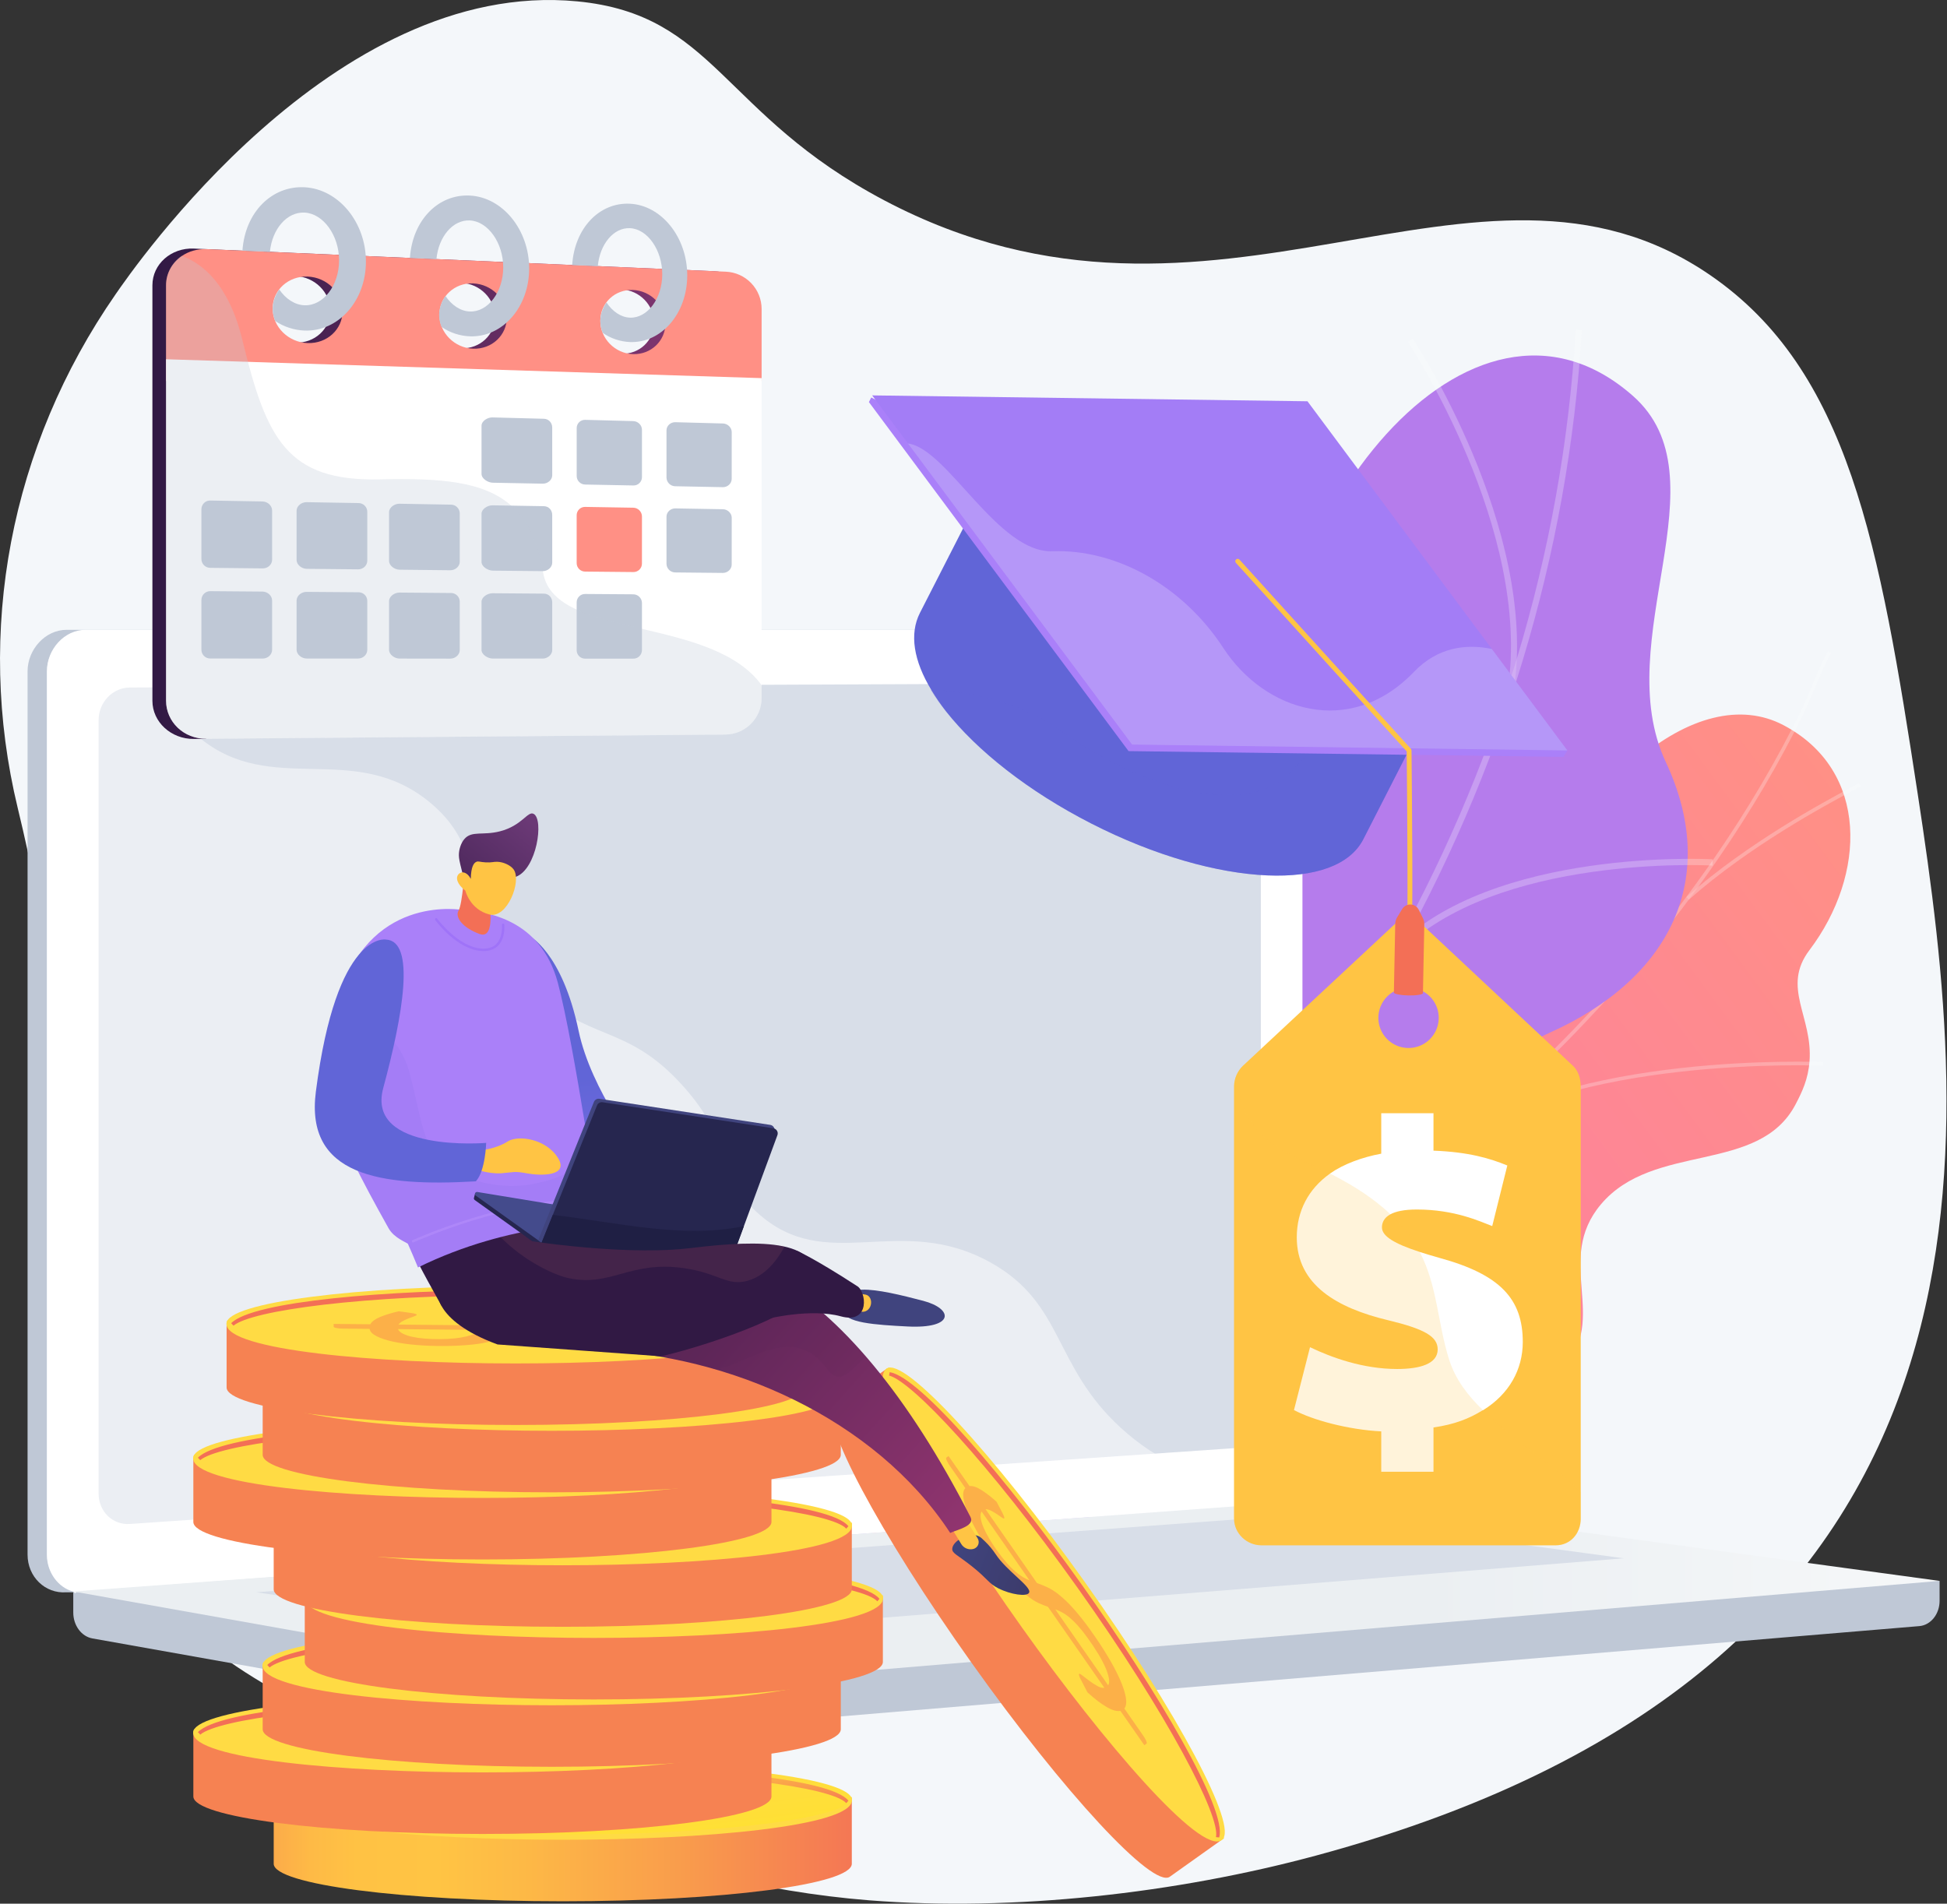 <svg width="2887" height="2823" viewBox="0 0 2887 2823" fill="none" xmlns="http://www.w3.org/2000/svg">
<rect x="0" y="0" width="2887" height="2823" fill="#333333" stroke="none"/>
<path d="M2843.81 1178.81C2786.91 806.39 2741.24 549.01 2535.81 407.98C2189.24 170.09 1802.2 556.27 1311.29 297.14C1069.55 169.55 1060.49 21.62 855.781 2C493.611 -32.75 197.001 399.46 171.311 436.53C15.131 661.74 -36.999 936.35 26.271 1198.16C67.391 1368.16 95.181 1544.16 87.561 1718.94C74.281 2023.05 81.921 2306.94 377.051 2488.27C640.571 2650.21 972.211 2793 1288.6 2818C1503.6 2835 1744.74 2807.49 1951.98 2751.52C3008.09 2466.27 2922 1690.86 2843.81 1178.81Z" fill="#F4F7FA"/>
<path d="M1389.68 2499.19L1118.82 2359C1118.82 2359 1139.72 2193.67 1256.82 2129.95C1495.82 1999.95 1365.25 1799.75 1323.12 1707.71C1259.59 1568.91 1264.12 1418.89 1448.19 1447.79C1632.26 1476.69 1600.38 1151.79 1465.47 942.41C1333.47 737.53 1621.47 384.63 1947.92 801.84C2142.92 1050.99 1962.71 1301.16 1901.76 1449.12C1840.81 1597.08 2045.33 1717.75 1883.76 1853.43C1745.76 1969.32 1573.04 2016.53 1609.76 2164.29C1646.48 2312.05 1596.79 2430.76 1389.68 2499.19Z" fill="url(#paint0_linear)"/>
<path d="M1389.68 2499.19L1118.82 2359C1118.82 2359 1139.72 2193.67 1256.82 2129.95C1495.82 1999.95 1365.25 1799.75 1323.12 1707.71C1259.59 1568.91 1268.4 1436.61 1433.03 1433.02C1619.29 1428.94 1600.38 1151.78 1465.47 942.41C1333.47 737.53 1621.47 384.63 1947.92 801.84C2142.92 1050.99 1962.71 1301.16 1901.76 1449.12C1840.81 1597.08 2045.33 1717.75 1883.76 1853.43C1745.76 1969.32 1573.04 2016.53 1609.76 2164.29C1646.48 2312.05 1596.79 2430.76 1389.68 2499.19Z" fill="url(#paint1_linear)"/>
<g style="mix-blend-mode:soft-light" opacity="0.5">
<g style="mix-blend-mode:soft-light" opacity="0.5">
<path d="M1259.44 2463.67L1254.35 2459.73C1256.79 2456.58 1500.06 2140 1646.58 1753.44C1781.58 1397.32 1859.68 907.21 1465.24 594.69L1469.24 589.69C1644.83 728.76 1743 914 1761 1140.27C1775.39 1321 1738.9 1528.11 1652.57 1755.85C1505.67 2143.27 1261.89 2460.51 1259.44 2463.67Z" fill="#BEB8F2"/>
</g>
<g style="mix-blend-mode:soft-light" opacity="0.5">
<path d="M1764.43 1235.13L1759.13 1231.49C1880.36 1054.79 1947.22 749.28 1947.89 746.22L1954.18 747.57C1953.51 750.65 1886.38 1057.4 1764.43 1235.13Z" fill="#BEB8F2"/>
</g>
<g style="mix-blend-mode:soft-light" opacity="0.5">
<path d="M1748.3 1084.72C1617.87 865.18 1408.24 829.67 1406.14 829.34L1407.14 822.98C1409.27 823.32 1621.79 859.2 1753.83 1081.43L1748.3 1084.72Z" fill="#BEB8F2"/>
</g>
<g style="mix-blend-mode:soft-light" opacity="0.5">
<path d="M1537 2000.94C1612.56 1698.26 1280.1 1442.41 1276.65 1440.19L1279.77 1434.57C1283.36 1436.43 1619.48 1697.13 1543.25 2002.5L1537 2000.94Z" fill="#BEB8F2"/>
</g>
<g style="mix-blend-mode:soft-light" opacity="0.5">
<path d="M1597.9 1887.61L1592.9 1883.55C1718.47 1729.08 1967.9 1707.12 1970.37 1706.92L1970.9 1713.34C1968.42 1713.54 1721.71 1735.29 1597.9 1887.61Z" fill="#BEB8F2"/>
</g>
<g style="mix-blend-mode:soft-light" opacity="0.5">
<path d="M1291.54 2409.07C1337.54 2299.87 1230.76 2139.27 1229.68 2137.65L1235.02 2134.06C1239.53 2140.74 1344.88 2299.15 1297.47 2411.57L1291.54 2409.07Z" fill="#BEB8F2"/>
</g>
<g style="mix-blend-mode:soft-light" opacity="0.5">
<path d="M1350.15 2334.88L1345 2331C1401.46 2256.21 1572.75 2229 1629 2220C1637 2218.73 1643.82 2217.64 1645 2217.2L1647.31 2223.2C1645.64 2223.84 1641.08 2224.58 1630.01 2226.34C1574.4 2235.24 1405 2262.16 1350.15 2334.88Z" fill="#BEB8F2"/>
</g>
</g>
<path d="M1428.38 1949.82C1348.76 1928.34 1284.61 1976.12 1243.62 2017.96C1245.3 2025.7 1244.3 2030.59 1244.27 2038.75C1244 2112.41 1259.58 2143.89 1270.77 2216.54C1273.18 2232.17 1294.21 2275.92 1303.95 2293.24L1322.63 2325.24C1322.63 2325.24 1510.58 2351.84 1537.41 2247.24C1564.24 2142.64 1745.96 2145.24 1842.41 2134.76C1901.63 2128.33 1926.65 2106.42 1948.03 2100.56C2174.34 2038.56 2256.84 2093.29 2318.03 2027.93C2385.6 1955.77 2304.4 1868.42 2373.76 1786.04C2452.08 1693.04 2608.2 1741.93 2662.65 1637.34C2671.98 1619.41 2681.09 1600.73 2683.15 1573.84C2688.23 1507.47 2641.08 1464.41 2683.05 1408.94C2767.41 1297.45 2771.9 1142.35 2644.37 1075.28C2518.51 1009.1 2330.37 1156.04 2218.94 1451.84C2115.71 1653.17 2073.78 1664.18 1967.12 1670.72C1892.41 1675.3 1686.82 1638.23 1634.89 1758.16C1582.96 1878.09 1519.41 1974.37 1428.38 1949.82Z" fill="url(#paint2_linear)"/>
<g style="mix-blend-mode:soft-light" opacity="0.5">
<g style="mix-blend-mode:soft-light" opacity="0.5">
<path d="M1259.71 2179.73L1261.5 2184.84C1289.82 2175.26 1318.26 2165.22 1346.02 2155C1551.54 2079.32 1741.89 1985.71 1911.77 1876.76C2055.72 1784.44 2187.02 1679.85 2302.03 1565.88C2394.52 1474.23 2477.03 1376.05 2547.25 1274.07C2596.62 1202.37 2639.46 1129.55 2674.57 1057.63C2680.69 1045.09 2686.27 1031.88 2691.66 1019.09C2698.85 1002.09 2706.28 984.45 2715.05 968.33L2710.62 965.47C2701.72 981.82 2694.24 999.55 2687 1016.69C2681.64 1029.41 2676.09 1042.56 2670 1054.97C2635 1126.67 2592.29 1199.27 2543.06 1270.76C2473.01 1372.5 2390.7 1470.44 2298.42 1561.88C2183.67 1675.61 2052.63 1780 1909 1872.14C1739.4 1980.9 1549.36 2074.37 1344.15 2149.93C1316.4 2160.13 1288 2170.16 1259.71 2179.73Z" fill="#FCFDFE"/>
</g>
<g style="mix-blend-mode:soft-light" opacity="0.5">
<path d="M2152.79 1694.09L2155.96 1698.46C2326.32 1564.86 2699.77 1580.17 2703.52 1580.34L2703.47 1574.98C2699.7 1574.81 2324.52 1559.43 2152.79 1694.09Z" fill="#FCFDFE"/>
</g>
<g style="mix-blend-mode:soft-light" opacity="0.5">
<path d="M1642.88 2021.85L1645.56 2026.55C1772.15 1950.66 1816.75 1654.85 1817.18 1651.87L1812.18 1650.78C1811.73 1653.73 1767.49 1947.15 1642.88 2021.85Z" fill="#FCFDFE"/>
</g>
<g style="mix-blend-mode:soft-light" opacity="0.5">
<path d="M1567.18 2058.14L1569.06 2063.22C1659.5 2030.4 1802.06 2037.68 1970.53 2083.73C1979 2086.04 1979 2086.04 1979.9 2085.73L1978.08 2080.63L1978.99 2083.18V2080.51C1978.41 2080.43 1975.21 2079.51 1971.5 2078.51C1802.13 2032.23 1658.53 2025 1567.18 2058.14Z" fill="#FCFDFE"/>
</g>
<g style="mix-blend-mode:soft-light" opacity="0.5">
<path d="M1311.14 2161.46L1314.29 2165.83C1398.37 2100.48 1399.8 1932.88 1399.8 1931.2L1394.73 1930.89C1394.72 1932.55 1393.29 2097.6 1311.14 2161.46Z" fill="#FCFDFE"/>
</g>
<g style="mix-blend-mode:soft-light" opacity="0.5">
<path d="M1261.11 2187.78C1347.57 2191.67 1437.11 2221.87 1534.94 2280.12L1537.25 2275.48C1438.7 2216.79 1348.35 2186.35 1261.05 2182.42L1261.11 2187.78Z" fill="#FCFDFE"/>
</g>
<g style="mix-blend-mode:soft-light" opacity="0.5">
<path d="M2500.76 1330.06L2504.14 1334.24C2594.65 1254.16 2708.48 1193.24 2745.88 1173.24C2754.94 1168.39 2758.12 1166.68 2759.12 1165.87L2755.9 1161.55C2755.13 1162.15 2749.9 1164.92 2743.4 1168.43C2705.87 1188.47 2591.68 1249.61 2500.76 1330.06Z" fill="#FCFDFE"/>
</g>
<g style="mix-blend-mode:soft-light" opacity="0.5">
<path d="M2373 1484.33L2377.35 1487.33C2436.13 1387.92 2380.71 1151.98 2378.35 1141.98L2373.43 1142.98C2374 1145.47 2430.73 1386.79 2373 1484.33Z" fill="#FCFDFE"/>
</g>
</g>
<path d="M1230 2038.79C1239 2055.21 1111.71 2186.3 1245.75 2191.46C1279.24 2192.75 1383.56 2168.07 1438.69 2294.32L1470.79 2367.83C1535.08 2367.16 1595.54 2354.62 1587.13 2270.75C1574.07 2140.51 1769.5 2063.18 1851.78 2069.07C1953.62 2076.35 2190.85 2088.28 2173.71 1886.76C2159.45 1719 2117.14 1612.08 2297.29 1531.7C2477.44 1451.32 2550.58 1301.89 2470.09 1130.19C2385.38 949.5 2559.54 709.01 2421.27 587.07C2180.35 374.61 1868.79 767.86 1878.15 1133.74C1887.51 1499.62 1704.6 1357 1550.33 1405.5C1529.66 1413.3 1509.98 1423.51 1491.7 1435.93C1349.08 1533.18 1386.7 1707.32 1304.7 1874.93C1192.79 2103.43 1214.81 2011.13 1230 2038.79Z" fill="url(#paint3_linear)"/>
<g style="mix-blend-mode:soft-light" opacity="0.5">
<g style="mix-blend-mode:soft-light" opacity="0.5">
<path d="M1395.27 2134.75L1400.27 2142.68C1944.4 1788.96 2306.58 1155.68 2345.47 489.94L2336.47 488.94C2297.81 1151.85 1937.14 1782.5 1395.27 2134.75Z" fill="#FCFDFE"/>
</g>
<g style="mix-blend-mode:soft-light" opacity="0.5">
<path d="M1674.68 1914.83L1678.16 1923.56C1916.46 1832.26 2187.9 1975.77 2190.61 1977.23L2194.46 1969.03C2191.71 1967.55 1916.73 1822.1 1674.68 1914.83Z" fill="#FCFDFE"/>
</g>
<g style="mix-blend-mode:soft-light" opacity="0.5">
<path d="M1493.51 2066.77L1500.51 2072.95C1664.96 1870.78 1510.67 1397.35 1509.09 1392.59L1500.6 1395.21C1502.16 1399.92 1654.83 1868.45 1493.51 2066.77Z" fill="#FCFDFE"/>
</g>
<g style="mix-blend-mode:soft-light" opacity="0.5">
<path d="M2067.15 1407.11L2073.65 1413.86C2217.44 1266.24 2536.19 1283.35 2539.4 1283.53L2539.48 1274.26C2536.24 1274.07 2213.6 1256.77 2067.15 1407.11Z" fill="#FCFDFE"/>
</g>
<g style="mix-blend-mode:soft-light" opacity="0.5">
<path d="M2235.87 1021.52L2244.76 1023.39C2280.97 783.81 2096.76 504.79 2094.89 501.99L2087.56 506.99C2089.41 509.77 2271.51 785.67 2235.87 1021.52Z" fill="#FCFDFE"/>
</g>
</g>
<path d="M2876 2344.36L108.641 2320.44V2391.21C108.641 2410.42 120.711 2426.76 137.061 2429.67L919.591 2569C928.853 2570.66 938.294 2571.1 947.671 2570.31L2845.94 2411.4C2862.89 2409.99 2876.02 2393.6 2876.02 2373.86L2876 2344.36Z" fill="#BFC8D6"/>
<path d="M1902.61 990V2174C1902.61 2188.94 1898.22 2202.88 1889.52 2213.22C1881.07 2223.34 1869.96 2230.01 1857.13 2230.97L585.781 2326.09L111.921 2362.51H111.851L108.641 2361.24H98.341C66.861 2363.55 40.871 2338.16 40.871 2305.47V995.62C40.871 962.93 67.251 933.98 98.731 933.98H1857.6C1883.55 934 1902.61 960.39 1902.61 990Z" fill="#BFC8D6"/>
<path d="M1931.26 990V2174C1931.26 2196.82 1919.38 2217.2 1901.74 2226.17C1901.48 2226.3 1901.55 2226.43 1901.29 2226.56C1899.67 2227.38 1898 2228.1 1896.29 2228.72C1895.89 2228.87 1895.58 2229.01 1895.19 2229.15C1894.8 2229.29 1894.59 2229.33 1894.31 2229.4C1893.04 2229.78 1891.75 2230.09 1890.44 2230.33C1888.86 2230.65 1887.25 2230.86 1885.64 2230.97L1876.73 2230.79L611.151 2323.13H611.081L126.751 2359.6C122.081 2359.96 117.521 2361.6 113.171 2360.82C112.741 2360.75 112.351 2362.51 111.921 2362.51H111.851C110.781 2362.51 109.611 2360.51 108.541 2360.2C85.941 2354.03 69.541 2331.55 69.541 2305.42V995.62C69.541 962.93 95.331 933.98 126.811 933.98H1885.66C1911.61 934 1931.26 960.39 1931.26 990Z" fill="white"/>
<path d="M1830.87 2147.46L192.651 2259.93C167.031 2261.69 146.221 2241.48 146.221 2214.79V1068.06C146.221 1041.37 167.031 1019.65 192.651 1019.54L1830.87 1012.47C1852.26 1012.38 1869.56 1032.01 1869.56 1056.32V2100.79C1869.56 2125.09 1852.26 2146 1830.87 2147.46Z" fill="#D8DEE8"/>
<path d="M1068.34 972.25C1068.34 984.42 1059.34 994.32 1048.11 994.35C1036.88 994.38 1027.83 984.53 1027.83 972.35C1027.83 960.17 1036.91 950.26 1048.11 950.25C1059.31 950.24 1068.34 960.08 1068.34 972.25Z" fill="white"/>
<g style="mix-blend-mode:soft-light" opacity="0.48">
<path d="M126.771 2360.41L1876.77 2231.59L1885.67 2230.93C1897.57 2230.06 1908.39 2224.18 1916.67 2215.26C1790.74 2208.36 1712.52 2163.67 1662.07 2117.5C1560.74 2024.76 1578.32 1933.31 1469.07 1872.34C1332.78 1796.34 1225.61 1892.66 1122.19 1797.58C1059.49 1739.94 1090.28 1696.95 1013.12 1610.82C927.671 1515.41 872.041 1547.48 786.121 1461.61C677.541 1353.04 731.851 1268.61 638.311 1190.61C524.851 1096.04 402.481 1183.61 294.461 1092.88C247.881 1053.76 222.311 996.88 208.961 936.42H126.771C95.301 936.42 69.711 962.92 69.711 995.61V2305.41C69.711 2338.11 95.291 2362.72 126.771 2360.41Z" fill="white"/>
</g>
<path d="M1968.54 2223.75L108.641 2360L919.641 2504.43C928.903 2506.09 938.344 2506.53 947.721 2505.74L2876 2344.36L1998.1 2224.68C1988.31 2223.34 1978.4 2223.03 1968.54 2223.75V2223.75Z" fill="url(#paint4_linear)"/>
<path d="M380.031 2361.21L1928.45 2246.06L2407.67 2310.86L872.591 2433.96L380.031 2361.21Z" fill="#D8DEE8"/>
<path d="M1113.2 458C1113.2 428.46 1089.06 403.47 1059.32 402.18L287.38 368.62C253.92 367.17 226 391.54 226 423.05V1039.21C226 1070.73 253.79 1096.06 287.25 1095.79L305.32 1095.59L306.17 1094.24L1058.72 1079.36C1088.46 1079.12 1113.16 1065.04 1113.16 1035.5L1113.2 458ZM438 508.13C409.25 507.13 385.86 484.13 385.86 456.8C385.86 429.47 409.25 408.21 438 409.39C466.75 410.57 489.75 433.53 489.75 460.7C489.75 487.87 466.63 509.1 438 508.13ZM684 516.49C656.26 515.55 633.69 492.99 633.69 466.1C633.69 439.21 656.26 418.35 684 419.49C711.74 420.63 734 443.18 734 469.87C734 496.56 711.68 517.43 684.05 516.49H684ZM921.5 524.56C894.77 523.65 873 501.5 873 475.08C873 448.66 894.79 428.15 921.57 429.25C948.35 430.35 969.8 452.49 969.8 478.71C969.8 504.93 948.23 525.47 921.55 524.56H921.5Z" fill="url(#paint5_linear)"/>
<path d="M1129.33 565V458C1129.27 443.744 1123.72 430.061 1113.82 419.797C1103.93 409.534 1090.45 403.482 1076.21 402.9L307.001 369.44C292.951 368.83 279.821 372.53 269.511 379.72C255.411 389.53 246.221 405.05 246.221 423.21V565H1129.33ZM938.611 430C965.211 431.09 986.721 453.2 986.721 479.41C986.721 505.62 965.211 526 938.611 525.14C912.011 524.28 890.141 502.14 890.141 475.74C890.141 449.34 911.901 428.85 938.611 430ZM701.711 420.27C729.261 421.4 751.541 443.91 751.541 470.59C751.541 497.27 729.261 518 701.711 517.09C674.161 516.18 651.521 493.63 651.521 466.78C651.521 439.93 674.051 419.08 701.711 420.22V420.27ZM456.301 410.14C484.851 411.31 507.931 434.24 507.931 461.4C507.931 488.56 484.851 509.72 456.301 508.75C427.751 507.78 404.301 484.83 404.301 457.51C404.301 430.19 427.641 409 456.301 410.14Z" fill="url(#paint6_linear)"/>
<path d="M246.211 532.75V1039C246.211 1070.47 272.401 1095.82 305.761 1095.55L1075.76 1089.3C1089.98 1089.2 1103.59 1083.49 1113.62 1073.4C1123.65 1063.32 1129.29 1049.68 1129.31 1035.46V560.74L246.211 532.75Z" fill="white"/>
<path d="M818.82 634C818.82 627 813.69 621.17 806.5 621L730.32 619C723 618.76 714 624.3 714 631.37V702.72C714 709.79 723.41 715.72 730.69 715.83L804.76 717.25C811.95 717.39 818.84 711.82 818.84 704.8L818.82 634Z" fill="#BFC8D6"/>
<path d="M951.9 637.36C951.9 630.36 945.98 624.64 938.9 624.45L867.65 622.59C866 622.537 864.356 622.82 862.819 623.423C861.282 624.026 859.885 624.936 858.711 626.098C857.537 627.259 856.613 628.647 855.994 630.178C855.375 631.709 855.074 633.349 855.11 635V705.65C855.057 709.012 856.34 712.258 858.678 714.675C861.016 717.092 864.218 718.482 867.58 718.54L939.15 719.91C940.805 719.958 942.452 719.674 943.995 719.075C945.539 718.476 946.946 717.573 948.134 716.421C949.323 715.269 950.268 713.891 950.915 712.367C951.562 710.843 951.897 709.205 951.9 707.55V637.36Z" fill="#BFC8D6"/>
<path d="M1085 640.78C1085 633.9 1078.86 628.18 1072 627.99L1001.37 626.09C994.371 625.9 988.271 631.33 988.271 638.26V708.26C988.35 711.617 989.714 714.816 992.083 717.196C994.452 719.577 997.645 720.956 1001 721.05L1071.8 722.44C1078.72 722.57 1084.94 717.13 1084.94 710.24L1085 640.78Z" fill="#BFC8D6"/>
<path d="M818.82 763.53C818.82 756.53 813.69 750.75 806.5 750.63L730.32 749.35C723 749.22 714 754.81 714 761.88V833.23C714 840.3 723.41 846.15 730.69 846.23L804.76 846.96C811.95 847.03 818.84 841.4 818.84 834.38L818.82 763.53Z" fill="#BFC8D6"/>
<path d="M951.9 765.68C951.817 762.278 950.415 759.041 947.989 756.654C945.562 754.267 942.303 752.918 938.9 752.89L867.65 751.7C865.996 751.661 864.35 751.956 862.812 752.569C861.275 753.182 859.877 754.099 858.703 755.266C857.529 756.432 856.603 757.824 855.98 759.358C855.358 760.891 855.051 762.535 855.08 764.19V834.84C855.05 836.501 855.349 838.151 855.961 839.695C856.573 841.239 857.486 842.646 858.646 843.835C859.806 845.024 861.19 845.97 862.718 846.62C864.247 847.27 865.889 847.61 867.55 847.62L939.12 848.31C940.779 848.34 942.428 848.041 943.97 847.428C945.513 846.816 946.918 845.903 948.104 844.743C949.291 843.582 950.235 842.198 950.881 840.669C951.528 839.141 951.864 837.499 951.87 835.84L951.9 765.68Z" fill="url(#paint7_linear)"/>
<path d="M1085 767.83C1085 760.95 1078.86 755.27 1072 755.16L1001.37 753.92C994.371 753.8 988.271 759.28 988.271 766.21V836.16C988.343 839.513 989.707 842.708 992.08 845.079C994.452 847.449 997.649 848.811 1001 848.88L1071.8 849.6C1078.72 849.67 1084.94 844.17 1084.94 837.29L1085 767.83Z" fill="#BFC8D6"/>
<path d="M403.471 757C403.471 749.76 396.751 743.75 389.111 743.62L312.111 742.26C310.368 742.174 308.625 742.445 306.99 743.057C305.355 743.668 303.863 744.607 302.603 745.816C301.344 747.024 300.345 748.477 299.667 750.086C298.989 751.695 298.647 753.425 298.661 755.17V828.7C298.624 830.449 298.937 832.187 299.584 833.813C300.23 835.438 301.195 836.917 302.423 838.163C303.651 839.408 305.116 840.395 306.732 841.065C308.348 841.734 310.082 842.072 311.831 842.06L389.561 842.88C397.201 842.96 403.501 837.2 403.501 829.97L403.471 757Z" fill="#BFC8D6"/>
<path d="M544.611 759.12C544.627 757.408 544.305 755.709 543.662 754.122C543.02 752.535 542.07 751.09 540.868 749.871C539.665 748.652 538.234 747.682 536.656 747.018C535.078 746.354 533.384 746.008 531.671 746L454.572 744.69C446.992 744.56 439.771 750.29 439.771 757.5V830.32C439.771 837.53 447.302 843.47 454.882 843.54L530.981 844.29C538.461 844.36 544.611 838.61 544.611 831.45V759.12Z" fill="#BFC8D6"/>
<path d="M681.721 761.48C681.735 758.033 680.385 754.719 677.967 752.262C675.549 749.805 672.258 748.402 668.811 748.36L592.311 747C584.881 746.87 576.871 752.49 576.871 759.63V831.72C576.871 838.86 585.071 844.72 592.501 844.83L667.721 845.64C675.061 845.71 681.721 840.09 681.721 833V761.48Z" fill="#BFC8D6"/>
<path d="M818.82 893.11C818.82 886.11 813.69 880.38 806.5 880.32L730.32 879.74C723 879.68 714 885.32 714 892.39V963.75C714 970.82 723.41 976.6 730.69 976.61H804.76C811.95 976.61 818.84 970.94 818.84 963.92L818.82 893.11Z" fill="#BFC8D6"/>
<path d="M951.901 894C951.817 890.608 950.411 887.383 947.982 885.014C945.553 882.645 942.294 881.319 938.901 881.32L867.651 880.82C865.991 880.797 864.344 881.107 862.806 881.733C861.269 882.358 859.873 883.286 858.7 884.461C857.528 885.636 856.604 887.035 855.982 888.574C855.36 890.112 855.054 891.76 855.081 893.42V964.07C855.047 965.726 855.346 967.371 855.958 968.91C856.57 970.449 857.485 971.849 858.647 973.029C859.809 974.209 861.195 975.144 862.725 975.78C864.254 976.415 865.895 976.738 867.551 976.73H939.121C940.784 976.741 942.434 976.423 943.975 975.796C945.517 975.169 946.919 974.245 948.103 973.076C949.287 971.907 950.229 970.516 950.876 968.983C951.522 967.449 951.86 965.804 951.871 964.14L951.901 894Z" fill="#BFC8D6"/>
<path d="M403.471 890.51C403.471 883.27 396.751 877.33 389.111 877.27L312.111 876.65C310.363 876.589 308.619 876.882 306.987 877.512C305.354 878.141 303.865 879.094 302.609 880.312C301.353 881.531 300.356 882.99 299.678 884.603C298.999 886.217 298.654 887.95 298.661 889.7V963.27C298.622 965.011 298.935 966.741 299.58 968.358C300.225 969.975 301.19 971.445 302.417 972.68C303.644 973.916 305.107 974.89 306.72 975.547C308.332 976.203 310.061 976.527 311.801 976.5L389.531 976.57C397.171 976.57 403.471 970.75 403.471 963.52V890.51Z" fill="#BFC8D6"/>
<path d="M544.611 891.33C544.638 889.618 544.323 887.918 543.683 886.33C543.044 884.742 542.093 883.298 540.888 882.082C539.682 880.866 538.246 879.904 536.663 879.251C535.081 878.598 533.383 878.268 531.671 878.28L454.572 877.7C446.992 877.64 439.771 883.42 439.771 890.63V963.45C439.771 970.66 447.302 976.54 454.882 976.54H530.981C538.461 976.54 544.611 970.74 544.611 963.54V891.33Z" fill="#BFC8D6"/>
<path d="M681.721 892.36C681.733 890.657 681.408 888.969 680.764 887.392C680.121 885.815 679.172 884.381 677.972 883.173C676.772 881.965 675.345 881.006 673.772 880.351C672.2 879.697 670.514 879.36 668.811 879.36L592.311 878.74C584.881 878.74 576.871 884.37 576.871 891.51V963.6C576.871 970.74 585.071 976.6 592.501 976.6L667.721 976.7C675.061 976.7 681.721 971.03 681.721 963.94V892.36Z" fill="#BFC8D6"/>
<path d="M451.48 277.69C403.25 275.25 363.35 314.51 359.48 371.74L400.21 373.52C403.53 339.32 425.69 314.01 451.47 315.25C479.33 316.58 502.79 348.96 502.79 386.14C502.79 423.32 479.33 453.77 451.47 452.71C436.96 452.16 423.6 443.09 414.09 429.29C408.58 436.88 399.09 454.35 408.09 476.02C420.975 484.653 435.994 489.56 451.49 490.2C501.88 491.97 542.6 446.14 542.6 387.86C542.6 329.58 501.87 280.24 451.48 277.69Z" fill="#BFC8D6"/>
<path d="M696.642 290C650.082 287.64 611.562 326.25 607.842 382.48L647.152 384.19C650.362 350.59 671.752 325.7 696.642 326.89C723.542 328.18 746.182 359.98 746.182 396.52C746.182 433.06 723.542 463 696.642 461.93C682.642 461.4 669.732 452.49 660.552 438.93C655.232 446.39 646.052 463.56 654.742 484.85C667.132 493.313 681.65 498.129 696.642 498.75C745.282 500.47 784.642 455.41 784.642 398.13C784.642 340.85 745.282 292.43 696.642 290Z" fill="#BFC8D6"/>
<path d="M934.11 302.11C889.18 299.83 852.01 337.79 848.41 393.03L886.41 394.68C889.5 361.68 910.14 337.21 934.16 338.36C960.16 339.6 981.99 370.82 981.99 406.72C981.99 442.62 960.08 472 934.11 471.05C920.59 470.53 908.11 461.79 899.28 448.49C894.15 455.82 885.28 472.69 893.68 493.6C905.588 501.893 919.612 506.62 934.11 507.23C981.11 508.89 1019.03 464.59 1019.03 408.32C1019.03 352.05 981.07 304.48 934.11 302.11Z" fill="#BFC8D6"/>
<g style="mix-blend-mode:multiply" opacity="0.3">
<path d="M1129.33 1016.09V1035.52C1129.4 1049.7 1123.85 1063.32 1113.89 1073.42C1103.94 1083.51 1090.39 1089.25 1076.21 1089.37L306.211 1095.59C272.861 1095.86 246.211 1070.51 246.211 1039.05V423.21C246.194 414.589 248.279 406.094 252.287 398.462C256.295 390.829 262.104 384.29 269.211 379.41C299.841 390.41 339.271 421.16 359.471 504.47C395.091 651.29 425.741 713.99 563.071 710.87C650.851 708.87 718.171 712.87 760.071 751.6C782.591 772.34 797.921 803.15 805.191 848.47C809.441 874.99 828.491 891.9 855.671 904.3C882.291 916.48 916.881 924.3 952.871 932.78C1019.06 948.27 1093 965.84 1129.33 1016.09Z" fill="#BFC8D6"/>
</g>
<path d="M405.842 2668.74V2763.81C405.842 2794.53 597.742 2819.43 834.452 2819.43C1071.16 2819.43 1263.06 2794.53 1263.06 2763.81V2668.74H405.842Z" fill="url(#paint8_linear)"/>
<path d="M1263.06 2668.74C1263.06 2699.46 1071.17 2724.36 834.452 2724.36C597.732 2724.36 405.842 2699.46 405.842 2668.74C405.842 2638.02 597.742 2613.12 834.452 2613.12C1071.16 2613.12 1263.06 2638 1263.06 2668.74Z" fill="url(#paint9_linear)"/>
<path d="M834.452 2728.2C624.812 2728.2 405.592 2708.2 405.592 2669.55C405.592 2667.43 406.352 2663.71 408.472 2663.71C410.592 2663.71 409.682 2666.62 409.682 2668.71C409.682 2693.21 584.132 2720.5 834.452 2720.5C1084.77 2720.5 1259.22 2693.21 1259.22 2668.71C1259.22 2666.59 1259.59 2664.6 1261.71 2664.6C1263.83 2664.6 1263.32 2667.43 1263.32 2669.6C1263.32 2708.21 1044.09 2728.2 834.452 2728.2Z" fill="url(#paint10_linear)"/>
<path d="M794.001 2671.84C798.211 2668.93 802.681 2666.06 807.471 2663.23C813.286 2659.96 819.465 2657.38 825.881 2655.55C835.133 2652.92 844.584 2651.05 854.141 2649.96C868.19 2648.36 882.321 2647.6 896.461 2647.68C913.021 2647.6 928.571 2648.13 943.111 2649.26C955.989 2650.17 968.8 2651.86 981.471 2654.34C992.477 2656.59 1001.45 2659.38 1008.4 2662.69C1015.35 2666 1019.45 2669.81 1020.71 2674.1L1068.98 2674.59C1072.08 2674.57 1075.18 2674.86 1078.23 2675.45C1080.92 2676 1082.23 2676.69 1082.23 2677.53V2681.53L1020.23 2680.93C1018.05 2685.8 1012.51 2690.26 1003.6 2694.29C994.694 2698.32 983.361 2701.82 969.601 2704.78L947.011 2701.64C945.31 2701.41 943.635 2701.02 942.011 2700.46C940.711 2699.98 940.071 2699.46 940.071 2698.9C940.071 2698.14 941.811 2697.27 945.311 2696.29C948.811 2695.31 952.751 2694.09 957.141 2692.65C961.57 2691.2 965.91 2689.49 970.141 2687.53C974.351 2685.53 977.141 2683.21 978.641 2680.47L832.051 2679C827.899 2682.02 823.582 2684.81 819.121 2687.35C813.108 2690.57 806.728 2693.04 800.121 2694.73C790.447 2697.24 780.6 2699.02 770.661 2700.05C755.896 2701.56 741.062 2702.29 726.221 2702.22C712.801 2702.29 699.741 2701.78 686.941 2700.7C675.482 2699.81 664.091 2698.19 652.841 2695.84C642.907 2693.68 634.754 2691.01 628.381 2687.84C622.007 2684.67 618.457 2681 617.731 2676.84L578.001 2676.43C574.852 2676.44 571.709 2676.17 568.611 2675.61C565.871 2675.08 564.481 2674.37 564.471 2673.49V2669.49L618.791 2670.01C621.201 2665.82 626.121 2662.17 633.651 2659.07C642.586 2655.53 651.806 2652.75 661.211 2650.77L679.411 2653.27C684.931 2654.05 687.681 2654.95 687.681 2656C687.681 2656.56 686.561 2657.26 684.281 2658.09C682.001 2658.92 679.281 2659.92 676.121 2661.09C673.018 2662.25 669.995 2663.61 667.071 2665.17C664.502 2666.43 662.245 2668.24 660.461 2670.47L794.001 2671.84ZM660.001 2677.26C661.091 2679.86 663.531 2682.11 667.221 2683.99C671.603 2686.13 676.241 2687.7 681.021 2688.66C687.155 2689.96 693.369 2690.85 699.621 2691.33C706.541 2691.9 713.771 2692.17 721.311 2692.13C728.992 2692.14 736.668 2691.77 744.311 2691C750.108 2690.4 755.861 2689.43 761.531 2688.08C765.978 2687.03 770.328 2685.6 774.531 2683.8C777.963 2682.3 781.27 2680.53 784.421 2678.51L660.001 2677.26ZM978.801 2673.7C977.711 2671.06 975.051 2668.75 970.911 2666.76C965.834 2664.48 960.508 2662.8 955.041 2661.76C947.613 2660.28 940.097 2659.28 932.541 2658.76C924.001 2658.09 914.571 2657.79 904.251 2657.85C896.334 2657.82 888.422 2658.23 880.551 2659.08C874.743 2659.71 868.989 2660.75 863.331 2662.2C859.059 2663.29 854.913 2664.83 850.961 2666.78C847.685 2668.44 844.516 2670.31 841.471 2672.36L978.801 2673.7Z" fill="#FCB048"/>
<path d="M834.51 2619.14C643.4 2619.14 444.41 2635.96 412.58 2668.51C413.821 2669.65 414.984 2670.88 416.06 2672.18C442.89 2649.57 607.2 2626.82 834.51 2626.82C1067.66 2626.82 1234.6 2650.76 1254.82 2673.92C1255.81 2672.65 1256.89 2671.43 1258.03 2670.29C1231.74 2636.58 1029 2619.14 834.51 2619.14Z" fill="url(#paint11_linear)"/>
<path d="M286.691 2568.89V2664C286.691 2694.72 478.591 2719.63 715.301 2719.63C952.011 2719.63 1143.91 2694.72 1143.91 2664V2568.94L286.691 2568.89Z" fill="url(#paint12_linear)"/>
<path d="M1143.91 2568.89C1143.91 2599.61 952.021 2624.51 715.301 2624.51C478.581 2624.51 286.691 2599.61 286.691 2568.89C286.691 2538.17 478.591 2513.26 715.301 2513.26C952.011 2513.26 1143.91 2538.17 1143.91 2568.89Z" fill="url(#paint13_linear)"/>
<path d="M715.301 2628.34C505.661 2628.34 286.441 2608.34 286.441 2569.7C286.441 2567.58 287.201 2563.85 289.321 2563.85C291.441 2563.85 290.531 2566.76 290.531 2568.85C290.531 2593.34 464.981 2620.63 715.301 2620.63C965.621 2620.63 1140.07 2593.34 1140.07 2568.85C1140.07 2566.72 1140.44 2564.74 1142.56 2564.74C1144.68 2564.74 1144.17 2567.57 1144.17 2569.69C1144.17 2608.35 924.941 2628.34 715.301 2628.34Z" fill="url(#paint14_linear)"/>
<path d="M674.8 2572C679.01 2569.08 683.48 2566.22 688.27 2563.38C694.084 2560.11 700.264 2557.53 706.68 2555.7C715.933 2553.07 725.384 2551.21 734.94 2550.12C748.989 2548.52 763.121 2547.75 777.26 2547.83C793.82 2547.75 809.37 2548.28 823.91 2549.41C836.788 2550.32 849.599 2552.02 862.27 2554.49C873.277 2556.74 882.254 2559.53 889.2 2562.84C896.147 2566.15 900.25 2569.96 901.51 2574.25L949.77 2574.74C952.878 2574.73 955.979 2575.02 959.03 2575.6C961.72 2576.15 963.03 2576.84 963.03 2577.69V2581.69L901.03 2581.09C898.85 2585.96 893.304 2590.41 884.39 2594.45C875.477 2598.49 864.144 2601.99 850.39 2604.94L827.8 2601.8C826.099 2601.57 824.425 2601.18 822.8 2600.62C821.49 2600.15 820.86 2599.62 820.86 2599.07C820.86 2598.3 822.6 2597.43 826.1 2596.45C829.6 2595.47 833.54 2594.26 837.93 2592.81C842.36 2591.36 846.701 2589.65 850.93 2587.69C855.14 2585.69 857.93 2583.37 859.43 2580.64L712.98 2579.18C708.833 2582.21 704.516 2585 700.05 2587.53C694.037 2590.75 687.658 2593.22 681.05 2594.91C671.375 2597.42 661.524 2599.2 651.58 2600.23C636.82 2601.75 621.989 2602.47 607.15 2602.4C593.73 2602.47 580.66 2601.96 567.87 2600.88C556.411 2599.99 545.021 2598.37 533.77 2596.02C523.837 2593.86 515.684 2591.19 509.31 2588.02C502.937 2584.85 499.387 2581.18 498.66 2577.02L458.93 2576.61C455.782 2576.62 452.639 2576.34 449.54 2575.78C446.8 2575.25 445.41 2574.55 445.4 2573.67V2569.67L499.72 2570.19C502.13 2566 507.05 2562.35 514.57 2559.25C523.466 2555.73 532.641 2552.97 542 2551L560.2 2553.5C565.72 2554.28 568.46 2555.19 568.47 2556.23C568.47 2556.79 567.35 2557.49 565.07 2558.32C562.79 2559.15 560.07 2560.16 556.91 2561.32C553.807 2562.48 550.783 2563.85 547.86 2565.41C545.288 2566.66 543.029 2568.47 541.25 2570.71L674.8 2572ZM540.8 2577.41C541.89 2580.02 544.32 2582.26 548.02 2584.15C552.405 2586.28 557.042 2587.85 561.82 2588.81C567.954 2590.12 574.168 2591.01 580.42 2591.49C587.327 2592.05 594.557 2592.32 602.11 2592.29C609.791 2592.3 617.468 2591.92 625.11 2591.15C630.908 2590.55 636.66 2589.58 642.33 2588.23C646.778 2587.18 651.127 2585.74 655.33 2583.95C658.76 2582.45 662.067 2580.69 665.22 2578.67L540.8 2577.41ZM859.6 2573.86C858.51 2571.22 855.85 2568.86 851.71 2566.91C846.634 2564.63 841.308 2562.95 835.84 2561.91C828.414 2560.42 820.898 2559.42 813.34 2558.91C804.8 2558.24 795.37 2557.94 785.05 2557.99C777.134 2557.97 769.222 2558.38 761.35 2559.22C755.543 2559.85 749.788 2560.9 744.13 2562.35C739.857 2563.43 735.711 2564.96 731.76 2566.92C728.482 2568.58 725.313 2570.45 722.27 2572.51L859.6 2573.86Z" fill="#FCB048"/>
<path d="M715.362 2519.28C524.252 2519.28 325.262 2536.1 293.432 2568.66C294.675 2569.8 295.838 2571.02 296.912 2572.32C323.742 2549.72 488.052 2526.96 715.362 2526.96C948.512 2526.96 1115.45 2550.9 1135.67 2574.06C1136.66 2572.78 1137.74 2571.57 1138.88 2570.43C1112.59 2536.72 909.862 2519.28 715.362 2519.28Z" fill="url(#paint15_linear)"/>
<path d="M389.5 2469.32V2564.39C389.5 2595.11 581.4 2620.01 818.11 2620.01C1054.82 2620.01 1246.72 2595.11 1246.72 2564.39V2469.32H389.5Z" fill="url(#paint16_linear)"/>
<path d="M1246.72 2469.32C1246.72 2500.04 1054.83 2524.94 818.11 2524.94C581.39 2524.94 389.5 2500 389.5 2469.32C389.5 2438.64 581.4 2413.7 818.11 2413.7C1054.82 2413.7 1246.72 2438.6 1246.72 2469.32Z" fill="url(#paint17_linear)"/>
<path d="M818.11 2528.78C608.47 2528.78 389.25 2508.78 389.25 2470.13C389.25 2468.01 390.01 2464.28 392.13 2464.28C394.25 2464.28 393.34 2467.2 393.34 2469.28C393.34 2493.77 567.79 2521.06 818.11 2521.06C1068.43 2521.06 1242.88 2493.77 1242.88 2469.28C1242.88 2467.16 1243.25 2465.17 1245.37 2465.17C1247.49 2465.17 1246.98 2468 1246.98 2470.12C1247 2508.79 1027.75 2528.78 818.11 2528.78Z" fill="url(#paint18_linear)"/>
<path d="M777.612 2472.42C781.822 2469.51 786.292 2466.64 791.082 2463.8C796.895 2460.53 803.075 2457.95 809.492 2456.13C818.743 2453.49 828.194 2451.62 837.752 2450.54C851.801 2448.95 865.933 2448.18 880.072 2448.26C896.632 2448.18 912.182 2448.71 926.722 2449.84C939.6 2450.75 952.411 2452.44 965.082 2454.91C976.089 2457.17 985.065 2459.96 992.012 2463.27C998.959 2466.58 1003.06 2470.39 1004.32 2474.68L1052.59 2475.17C1055.7 2475.15 1058.79 2475.43 1061.84 2476.02C1064.53 2476.58 1065.84 2477.27 1065.84 2478.11V2482.11L1003.84 2481.51C1001.66 2486.38 996.119 2490.83 987.212 2494.86C978.305 2498.89 966.972 2502.39 953.212 2505.36L930.622 2502.22C928.921 2501.99 927.246 2501.6 925.622 2501.04C924.322 2500.56 923.682 2500.04 923.682 2499.48C923.682 2498.72 925.422 2497.85 928.922 2496.87C932.422 2495.89 936.362 2494.67 940.752 2493.23C945.166 2491.78 949.49 2490.06 953.702 2488.1C957.912 2486.1 960.702 2483.79 962.202 2481.1L815.752 2479.65C811.602 2482.67 807.285 2485.46 802.822 2487.99C796.813 2491.21 790.432 2493.69 783.822 2495.37C774.15 2497.89 764.302 2499.67 754.362 2500.7C739.598 2502.21 724.763 2502.94 709.922 2502.87C696.502 2502.94 683.442 2502.43 670.642 2501.35C659.184 2500.45 647.794 2498.83 636.542 2496.49C626.615 2494.33 618.462 2491.66 612.082 2488.49C605.702 2485.32 602.152 2481.65 601.432 2477.49L561.702 2477.08C558.554 2477.09 555.411 2476.82 552.312 2476.26C549.572 2475.73 548.182 2475.02 548.172 2474.14V2470.14L602.492 2470.65C604.902 2466.47 609.822 2462.82 617.352 2459.71C626.287 2456.17 635.507 2453.4 644.912 2451.42L663.112 2453.92C668.632 2454.69 671.382 2455.6 671.382 2456.65C671.382 2457.21 670.262 2457.91 667.982 2458.74C665.702 2459.57 662.982 2460.57 659.822 2461.74C656.736 2462.9 653.73 2464.27 650.822 2465.82C648.252 2467.07 645.993 2468.88 644.212 2471.12L777.612 2472.42ZM643.612 2477.84C644.702 2480.44 647.142 2482.69 650.832 2484.57C655.213 2486.71 659.851 2488.28 664.632 2489.23C670.765 2490.54 676.979 2491.43 683.232 2491.91C690.152 2492.48 697.382 2492.75 704.922 2492.71C712.603 2492.73 720.28 2492.35 727.922 2491.57C733.72 2490.98 739.473 2490.01 745.142 2488.66C749.588 2487.6 753.937 2486.17 758.142 2484.38C761.57 2482.87 764.877 2481.11 768.032 2479.09L643.612 2477.84ZM962.412 2474.28C961.322 2471.64 958.662 2469.28 954.522 2467.34C949.445 2465.06 944.119 2463.38 938.652 2462.34C931.224 2460.86 923.709 2459.86 916.152 2459.34C907.612 2458.67 898.182 2458.37 887.862 2458.43C879.946 2458.4 872.034 2458.81 864.162 2459.65C858.355 2460.28 852.6 2461.33 846.942 2462.78C842.668 2463.87 838.522 2465.4 834.572 2467.36C831.296 2469.02 828.127 2470.89 825.082 2472.94L962.412 2474.28Z" fill="#FCB048"/>
<path d="M818.17 2419.72C627.06 2419.72 428.07 2436.54 396.24 2469.09C397.481 2470.23 398.644 2471.45 399.72 2472.75C426.55 2450.15 590.86 2427.39 818.17 2427.39C1051.32 2427.39 1218.26 2451.39 1238.48 2474.5C1239.48 2473.22 1240.55 2472.01 1241.69 2470.86C1215.4 2437.16 1012.68 2419.72 818.17 2419.72Z" fill="url(#paint19_linear)"/>
<path d="M451.891 2369.46V2464.53C451.891 2495.25 643.791 2520.15 880.501 2520.15C1117.21 2520.15 1309.11 2495.25 1309.11 2464.53V2369.46H451.891Z" fill="url(#paint20_linear)"/>
<path d="M1309.11 2369.46C1309.11 2400.18 1117.22 2425.09 880.501 2425.09C643.781 2425.09 451.891 2400.18 451.891 2369.46C451.891 2338.74 643.791 2313.84 880.501 2313.84C1117.21 2313.84 1309.11 2338.74 1309.11 2369.46Z" fill="url(#paint21_linear)"/>
<path d="M880.501 2428.92C670.861 2428.92 451.641 2408.92 451.641 2370.28C451.641 2368.15 452.401 2364.43 454.521 2364.43C456.641 2364.43 455.731 2367.34 455.731 2369.43C455.731 2393.93 630.181 2421.22 880.501 2421.22C1130.82 2421.22 1305.27 2393.93 1305.27 2369.43C1305.27 2367.31 1305.64 2365.33 1307.76 2365.33C1309.88 2365.33 1309.37 2368.16 1309.37 2370.28C1309.37 2408.93 1090.14 2428.92 880.501 2428.92Z" fill="url(#paint22_linear)"/>
<path d="M840.001 2372.56C844.211 2369.65 848.681 2366.78 853.471 2363.95C859.286 2360.68 865.465 2358.1 871.881 2356.27C881.134 2353.64 890.585 2351.77 900.141 2350.68C914.19 2349.08 928.322 2348.32 942.461 2348.4C959.021 2348.32 974.571 2348.85 989.111 2349.98C1001.99 2350.89 1014.8 2352.59 1027.47 2355.06C1038.48 2357.31 1047.46 2360.1 1054.4 2363.41C1061.34 2366.72 1065.44 2370.53 1066.71 2374.82L1114.97 2375.31C1118.08 2375.29 1121.18 2375.58 1124.23 2376.17C1126.92 2376.72 1128.23 2377.41 1128.23 2378.25V2382.25L1066.23 2381.65C1064.05 2386.52 1058.5 2390.97 1049.59 2395.01C1040.68 2399.05 1029.34 2402.55 1015.59 2405.5L993.001 2402.34C991.3 2402.11 989.625 2401.72 988.001 2401.16C986.691 2400.69 986.061 2400.16 986.061 2399.61C986.061 2398.84 987.801 2397.97 991.301 2396.99C994.801 2396.01 998.741 2394.8 1003.13 2393.35C1007.54 2391.9 1011.87 2390.19 1016.08 2388.23C1020.29 2386.23 1023.08 2383.91 1024.58 2381.17L878.131 2379.72C873.979 2382.74 869.662 2385.53 865.201 2388.07C859.188 2391.29 852.808 2393.76 846.201 2395.45C836.528 2397.96 826.68 2399.74 816.741 2400.77C801.977 2402.29 787.142 2403.01 772.301 2402.94C758.881 2403.01 745.821 2402.5 733.021 2401.42C721.562 2400.53 710.171 2398.91 698.921 2396.56C688.994 2394.4 680.841 2391.73 674.461 2388.56C668.081 2385.39 664.531 2381.72 663.811 2377.56L624.081 2377.16C620.932 2377.16 617.79 2376.89 614.691 2376.33C611.951 2375.8 610.561 2375.1 610.551 2374.21V2370.21L664.871 2370.73C667.281 2366.54 672.201 2362.89 679.721 2359.79C688.66 2356.25 697.883 2353.47 707.291 2351.49L725.491 2353.99C731.011 2354.77 733.751 2355.67 733.761 2356.72C733.761 2357.28 732.641 2357.98 730.361 2358.81C728.081 2359.64 725.361 2360.65 722.201 2361.81C719.114 2362.97 716.108 2364.33 713.201 2365.89C710.632 2367.15 708.375 2368.96 706.591 2371.19L840.001 2372.56ZM706.001 2378C707.091 2380.61 709.521 2382.85 713.221 2384.74C717.605 2386.87 722.242 2388.44 727.021 2389.4C733.155 2390.7 739.369 2391.59 745.621 2392.07C752.527 2392.64 759.757 2392.9 767.311 2392.87C774.992 2392.88 782.668 2392.51 790.311 2391.74C796.108 2391.14 801.861 2390.17 807.531 2388.82C811.978 2387.77 816.328 2386.34 820.531 2384.54C823.961 2383.04 827.267 2381.28 830.421 2379.26L706.001 2378ZM1024.8 2374.45C1023.71 2371.81 1021.05 2369.45 1016.91 2367.5C1011.83 2365.22 1006.51 2363.54 1001.04 2362.5C993.613 2361.02 986.097 2360.02 978.541 2359.5C970.001 2358.83 960.571 2358.53 950.251 2358.59C942.334 2358.57 934.422 2358.98 926.551 2359.82C920.743 2360.45 914.989 2361.49 909.331 2362.94C905.059 2364.03 900.913 2365.57 896.961 2367.52C893.683 2369.18 890.513 2371.05 887.471 2373.11L1024.8 2374.45Z" fill="#FCB048"/>
<path d="M880.561 2319.86C689.451 2319.86 490.461 2336.68 458.631 2369.23C459.872 2370.37 461.035 2371.6 462.111 2372.9C488.941 2350.29 653.251 2327.54 880.561 2327.54C1113.71 2327.54 1280.65 2351.48 1300.87 2374.64C1301.87 2373.37 1302.94 2372.15 1304.08 2371.01C1277.79 2337.3 1075.06 2319.86 880.561 2319.86Z" fill="url(#paint23_linear)"/>
<path d="M405.842 2261.73V2356.8C405.842 2387.52 597.742 2412.42 834.452 2412.42C1071.16 2412.42 1263.06 2387.52 1263.06 2356.8V2261.73H405.842Z" fill="url(#paint24_linear)"/>
<path d="M834.452 2317.35C1071.17 2317.35 1263.06 2292.45 1263.06 2261.73C1263.06 2231.01 1071.17 2206.11 834.452 2206.11C597.737 2206.11 405.842 2231.01 405.842 2261.73C405.842 2292.45 597.737 2317.35 834.452 2317.35Z" fill="url(#paint25_linear)"/>
<path d="M834.452 2321.19C624.812 2321.19 405.592 2301.19 405.592 2262.54C405.592 2260.42 406.352 2256.69 408.472 2256.69C410.592 2256.69 409.682 2259.61 409.682 2261.69C409.682 2286.18 584.132 2313.47 834.452 2313.47C1084.77 2313.47 1259.22 2286.18 1259.22 2261.69C1259.22 2259.57 1259.59 2257.58 1261.71 2257.58C1263.83 2257.58 1263.32 2260.41 1263.32 2262.58C1263.32 2301.19 1044.09 2321.19 834.452 2321.19Z" fill="url(#paint26_linear)"/>
<path d="M794.001 2264.83C798.211 2261.92 802.681 2259.05 807.471 2256.21C813.284 2252.94 819.464 2250.36 825.881 2248.54C835.131 2245.9 844.583 2244.03 854.141 2242.95C868.19 2241.36 882.321 2240.59 896.461 2240.66C913.021 2240.58 928.571 2241.11 943.111 2242.24C955.989 2243.15 968.799 2244.85 981.471 2247.32C992.477 2249.58 1001.45 2252.37 1008.4 2255.68C1015.35 2258.99 1019.45 2262.8 1020.71 2267.09L1068.98 2267.58C1072.08 2267.56 1075.18 2267.84 1078.23 2268.43C1080.92 2268.98 1082.23 2269.68 1082.23 2270.52V2274.52L1020.23 2273.93C1018.05 2278.79 1012.51 2283.24 1003.6 2287.28C994.694 2291.32 983.361 2294.82 969.601 2297.78L947.011 2294.64C945.31 2294.41 943.636 2294.01 942.011 2293.46C940.711 2292.98 940.071 2292.46 940.071 2291.9C940.071 2291.14 941.811 2290.27 945.311 2289.29C948.811 2288.31 952.751 2287.09 957.141 2285.64C961.571 2284.19 965.912 2282.48 970.141 2280.52C974.351 2278.52 977.141 2276.21 978.641 2273.52L832.051 2272C827.901 2275.02 823.584 2277.81 819.121 2280.34C813.112 2283.56 806.731 2286.04 800.121 2287.72C790.449 2290.24 780.601 2292.02 770.661 2293.05C755.896 2294.56 741.062 2295.29 726.221 2295.22C712.801 2295.28 699.741 2294.78 686.941 2293.7C675.483 2292.8 664.093 2291.18 652.841 2288.84C642.907 2286.67 634.754 2284 628.381 2280.84C622.007 2277.68 618.457 2274.01 617.731 2269.84L578.001 2269.43C574.852 2269.44 571.709 2269.16 568.611 2268.6C565.871 2268.07 564.481 2267.37 564.471 2266.49V2262.49L618.791 2263C621.201 2258.82 626.121 2255.17 633.651 2252.06C642.586 2248.52 651.806 2245.75 661.211 2243.77L679.411 2246.27C684.931 2247.04 687.681 2247.95 687.681 2248.99C687.681 2249.56 686.561 2250.25 684.281 2251.09C682.001 2251.93 679.281 2252.92 676.121 2254.09C673.018 2255.25 669.995 2256.61 667.071 2258.17C664.5 2259.42 662.242 2261.23 660.461 2263.47L794.001 2264.83ZM660.001 2270.24C661.091 2272.85 663.531 2275.09 667.221 2276.98C671.605 2279.11 676.242 2280.68 681.021 2281.64C687.154 2282.95 693.368 2283.84 699.621 2284.32C706.541 2284.89 713.771 2285.15 721.311 2285.12C728.992 2285.13 736.668 2284.75 744.311 2283.98C750.107 2283.38 755.859 2282.41 761.531 2281.07C765.977 2280.01 770.326 2278.58 774.531 2276.79C777.959 2275.28 781.265 2273.52 784.421 2271.5L660.001 2270.24ZM978.801 2266.69C977.711 2264.05 975.051 2261.69 970.911 2259.75C965.836 2257.46 960.509 2255.79 955.041 2254.75C947.614 2253.26 940.098 2252.26 932.541 2251.75C924.001 2251.08 914.571 2250.78 904.251 2250.83C896.334 2250.81 888.423 2251.22 880.551 2252.06C874.744 2252.69 868.989 2253.74 863.331 2255.19C859.059 2256.28 854.913 2257.81 850.961 2259.76C847.685 2261.43 844.515 2263.29 841.471 2265.35L978.801 2266.69Z" fill="#FCB048"/>
<path d="M834.51 2212.13C643.4 2212.13 444.41 2228.94 412.58 2261.5C413.821 2262.64 414.984 2263.86 416.06 2265.16C442.89 2242.56 607.2 2219.8 834.51 2219.8C1067.66 2219.8 1234.6 2243.75 1254.82 2266.9C1255.82 2265.63 1256.89 2264.42 1258.03 2263.27C1231.74 2229.57 1029 2212.13 834.51 2212.13Z" fill="url(#paint27_linear)"/>
<path d="M286.691 2161.87V2256.94C286.691 2287.66 478.591 2312.56 715.301 2312.56C952.011 2312.56 1143.91 2287.66 1143.91 2256.94V2161.87H286.691Z" fill="url(#paint28_linear)"/>
<path d="M1143.91 2161.87C1143.91 2192.59 952.021 2217.49 715.301 2217.49C478.581 2217.49 286.691 2192.59 286.691 2161.87C286.691 2131.15 478.591 2106.25 715.301 2106.25C952.011 2106.25 1143.91 2131.15 1143.91 2161.87Z" fill="url(#paint29_linear)"/>
<path d="M715.301 2221.33C505.661 2221.33 286.441 2201.33 286.441 2162.68C286.441 2160.56 287.201 2156.84 289.321 2156.84C291.441 2156.84 290.531 2159.75 290.531 2161.84C290.531 2186.34 464.981 2213.63 715.301 2213.63C965.621 2213.63 1140.07 2186.34 1140.07 2161.84C1140.07 2159.72 1140.44 2157.73 1142.56 2157.73C1144.68 2157.73 1144.17 2160.56 1144.17 2162.73C1144.17 2201.34 924.941 2221.33 715.301 2221.33Z" fill="url(#paint30_linear)"/>
<path d="M674.8 2165C679.01 2162.09 683.48 2159.22 688.27 2156.39C694.082 2153.11 700.262 2150.53 706.68 2148.71C715.931 2146.07 725.383 2144.21 734.94 2143.12C748.99 2141.53 763.121 2140.76 777.26 2140.84C793.82 2140.76 809.37 2141.29 823.91 2142.42C836.789 2143.33 849.599 2145.03 862.27 2147.5C873.277 2149.75 882.254 2152.54 889.2 2155.85C896.147 2159.16 900.25 2162.97 901.51 2167.26L949.77 2167.75C952.878 2167.73 955.979 2168.02 959.03 2168.61C961.72 2169.16 963.03 2169.85 963.03 2170.69V2174.69L901.03 2174.09C898.85 2178.96 893.304 2183.41 884.39 2187.44C875.477 2191.47 864.144 2194.97 850.39 2197.94L827.8 2194.8C826.099 2194.57 824.425 2194.18 822.8 2193.62C821.49 2193.14 820.86 2192.62 820.86 2192.06C820.86 2191.3 822.6 2190.43 826.1 2189.45C829.6 2188.47 833.54 2187.25 837.93 2185.81C842.359 2184.36 846.699 2182.65 850.93 2180.69C855.14 2178.69 857.93 2176.37 859.43 2173.63L712.98 2172.18C708.83 2175.2 704.514 2177.99 700.05 2180.52C694.041 2183.74 687.661 2186.22 681.05 2187.9C671.375 2190.42 661.524 2192.2 651.58 2193.23C636.82 2194.74 621.988 2195.47 607.15 2195.4C593.73 2195.47 580.66 2194.96 567.87 2193.88C556.412 2192.99 545.022 2191.37 533.77 2189.02C523.837 2186.86 515.684 2184.19 509.31 2181.02C502.937 2177.85 499.387 2174.18 498.66 2170.02L458.93 2169.61C455.782 2169.62 452.639 2169.35 449.54 2168.79C446.8 2168.26 445.41 2167.55 445.4 2166.67V2162.67L499.72 2163.19C502.13 2159 507.05 2155.35 514.57 2152.19C523.469 2148.7 532.644 2145.96 542 2144L560.2 2146.5C565.72 2147.28 568.46 2148.18 568.47 2149.23C568.47 2149.79 567.35 2150.49 565.07 2151.32C562.79 2152.15 560.07 2153.15 556.91 2154.32C553.807 2155.48 550.784 2156.84 547.86 2158.4C545.292 2159.66 543.034 2161.47 541.25 2163.7L674.8 2165ZM540.8 2170.42C541.89 2173.02 544.32 2175.27 548.02 2177.15C552.401 2179.29 557.04 2180.86 561.82 2181.81C567.954 2183.12 574.168 2184.01 580.42 2184.49C587.327 2185.06 594.557 2185.33 602.11 2185.29C609.792 2185.31 617.468 2184.93 625.11 2184.15C630.908 2183.56 636.661 2182.59 642.33 2181.24C646.778 2180.19 651.127 2178.75 655.33 2176.96C658.76 2175.46 662.067 2173.69 665.22 2171.67L540.8 2170.42ZM859.6 2166.86C858.51 2164.22 855.85 2161.91 851.71 2159.92C846.634 2157.64 841.308 2155.96 835.84 2154.92C828.413 2153.44 820.897 2152.44 813.34 2151.92C804.8 2151.25 795.37 2150.95 785.05 2151.01C777.134 2150.98 769.222 2151.39 761.35 2152.23C755.543 2152.86 749.789 2153.91 744.13 2155.36C739.857 2156.45 735.711 2157.98 731.76 2159.94C728.482 2161.6 725.313 2163.47 722.27 2165.53L859.6 2166.86Z" fill="#FCB048"/>
<path d="M715.362 2112.27C524.252 2112.27 325.262 2129.09 293.432 2161.64C294.67 2162.78 295.833 2164.01 296.912 2165.3C323.742 2142.7 488.052 2119.95 715.362 2119.95C948.512 2119.95 1115.45 2143.89 1135.67 2167.05C1136.66 2165.77 1137.74 2164.56 1138.88 2163.42C1112.59 2129.71 909.862 2112.27 715.362 2112.27Z" fill="url(#paint31_linear)"/>
<path d="M389.5 2062.31V2157.38C389.5 2188.1 581.4 2213 818.11 2213C1054.82 2213 1246.72 2188.1 1246.72 2157.38V2062.31H389.5Z" fill="url(#paint32_linear)"/>
<path d="M1246.72 2062.31C1246.72 2093.03 1054.83 2117.93 818.11 2117.93C581.39 2117.93 389.5 2093 389.5 2062.31C389.5 2031.62 581.4 2006.68 818.11 2006.68C1054.82 2006.68 1246.72 2031.59 1246.72 2062.31Z" fill="url(#paint33_linear)"/>
<path d="M818.11 2121.76C608.47 2121.76 389.25 2101.76 389.25 2063.12C389.25 2061 390.01 2057.27 392.13 2057.27C394.25 2057.27 393.34 2060.19 393.34 2062.27C393.34 2086.76 567.79 2114.05 818.11 2114.05C1068.43 2114.05 1242.88 2086.76 1242.88 2062.27C1242.88 2060.15 1243.25 2058.16 1245.37 2058.16C1247.49 2058.16 1246.98 2060.99 1246.98 2063.16C1247 2101.77 1027.75 2121.76 818.11 2121.76Z" fill="url(#paint34_linear)"/>
<path d="M777.612 2065.41C781.822 2062.5 786.292 2059.63 791.082 2056.79C796.897 2053.52 803.076 2050.94 809.492 2049.11C818.744 2046.48 828.196 2044.62 837.752 2043.53C851.801 2041.94 865.932 2041.17 880.072 2041.24C896.632 2041.16 912.182 2041.69 926.722 2042.82C939.6 2043.73 952.41 2045.43 965.082 2047.9C976.089 2050.16 985.065 2052.95 992.012 2056.26C998.959 2059.57 1003.06 2063.38 1004.32 2067.67L1052.59 2068.15C1055.7 2068.14 1058.79 2068.43 1061.84 2069.01C1064.53 2069.56 1065.84 2070.26 1065.84 2071.1V2075.1L1003.84 2074.51C1001.66 2079.37 996.119 2083.82 987.212 2087.86C978.305 2091.9 966.972 2095.4 953.212 2098.36L930.622 2095.21C928.92 2094.99 927.245 2094.59 925.622 2094.03C924.322 2093.56 923.682 2093.03 923.682 2092.48C923.682 2091.72 925.422 2090.84 928.922 2089.87C932.422 2088.9 936.362 2087.67 940.752 2086.22C945.166 2084.77 949.49 2083.06 953.702 2081.1C957.912 2079.1 960.702 2076.78 962.202 2074.05L815.752 2072.6C811.602 2075.62 807.285 2078.4 802.822 2080.94C796.809 2084.16 790.429 2086.63 783.822 2088.32C774.15 2090.83 764.302 2092.61 754.362 2093.64C739.598 2095.16 724.763 2095.88 709.922 2095.82C696.502 2095.88 683.442 2095.37 670.642 2094.29C659.183 2093.4 647.792 2091.78 636.542 2089.43C626.615 2087.27 618.462 2084.6 612.082 2081.43C605.702 2078.26 602.152 2074.59 601.432 2070.43L561.702 2070.02C558.553 2070.03 555.41 2069.75 552.312 2069.19C549.572 2068.66 548.182 2067.96 548.172 2067.08V2063.08L602.492 2063.6C604.902 2059.41 609.822 2055.76 617.352 2052.66C626.287 2049.12 635.507 2046.35 644.912 2044.37L663.112 2046.86C668.632 2047.64 671.382 2048.55 671.382 2049.59C671.382 2050.15 670.262 2050.85 667.982 2051.69C665.702 2052.53 662.982 2053.52 659.822 2054.69C656.734 2055.85 653.728 2057.21 650.822 2058.77C648.252 2060.02 645.993 2061.83 644.212 2064.07L777.612 2065.41ZM643.612 2070.82C644.702 2073.43 647.142 2075.67 650.832 2077.56C655.217 2079.69 659.853 2081.26 664.632 2082.22C670.765 2083.53 676.979 2084.42 683.232 2084.9C690.152 2085.47 697.382 2085.73 704.922 2085.7C712.603 2085.71 720.279 2085.33 727.922 2084.56C733.72 2083.96 739.472 2082.99 745.142 2081.64C749.588 2080.59 753.937 2079.16 758.142 2077.37C761.57 2075.86 764.877 2074.1 768.032 2072.08L643.612 2070.82ZM962.412 2067.27C961.322 2064.63 958.662 2062.27 954.522 2060.33C949.447 2058.04 944.12 2056.37 938.652 2055.33C931.226 2053.84 923.71 2052.84 916.152 2052.33C907.612 2051.66 898.182 2051.36 887.862 2051.41C879.945 2051.39 872.034 2051.8 864.162 2052.64C858.355 2053.27 852.6 2054.32 846.942 2055.77C842.67 2056.86 838.524 2058.39 834.572 2060.34C831.296 2062.01 828.127 2063.87 825.082 2065.93L962.412 2067.27Z" fill="#FCB048"/>
<path d="M818.17 2012.71C627.06 2012.71 428.07 2029.52 396.24 2062.08C397.481 2063.22 398.644 2064.44 399.72 2065.74C426.55 2043.14 590.86 2020.38 818.17 2020.38C1051.32 2020.38 1218.26 2044.32 1238.48 2067.48C1239.48 2066.21 1240.55 2065 1241.69 2063.85C1215.4 2030.14 1012.68 2012.71 818.17 2012.71Z" fill="url(#paint35_linear)"/>
<path d="M336 1962.45V2057.52C336 2088.24 527.89 2113.14 764.61 2113.14C1001.33 2113.14 1193.22 2088.24 1193.22 2057.52V1962.45H336Z" fill="url(#paint36_linear)"/>
<path d="M1193.25 1962.45C1193.25 1993.17 1001.35 2018.07 764.64 2018.07C527.93 2018.07 336 1993.17 336 1962.45C336 1931.73 527.89 1906.83 764.61 1906.83C1001.33 1906.83 1193.25 1931.73 1193.25 1962.45Z" fill="url(#paint37_linear)"/>
<path d="M764.641 2021.91C554.991 2021.91 335.781 2001.91 335.781 1963.26C335.781 1961.14 336.531 1957.41 338.651 1957.41C340.771 1957.41 339.861 1960.33 339.861 1962.41C339.861 1986.9 514.311 2014.19 764.641 2014.19C1014.97 2014.19 1189.41 1986.9 1189.41 1962.41C1189.41 1960.29 1189.77 1958.3 1191.89 1958.3C1194.01 1958.3 1193.5 1961.13 1193.5 1963.3C1193.5 2001.91 974.281 2021.91 764.641 2021.91Z" fill="url(#paint38_linear)"/>
<path d="M724.14 1965.55C728.34 1962.64 732.81 1959.77 737.61 1956.93C743.422 1953.65 749.602 1951.08 756.02 1949.26C765.268 1946.63 774.716 1944.76 784.27 1943.67C798.32 1942.08 812.451 1941.31 826.59 1941.39C843.157 1941.3 858.707 1941.82 873.24 1942.96C886.121 1943.87 898.935 1945.57 911.61 1948.04C922.617 1950.3 931.594 1953.09 938.54 1956.4C945.487 1959.71 949.59 1963.52 950.85 1967.81L999.11 1968.3C1002.21 1968.28 1005.31 1968.56 1008.36 1969.15C1011.06 1969.7 1012.36 1970.4 1012.36 1971.24V1975.24L950.36 1974.64C948.187 1979.5 942.644 1983.95 933.73 1987.99C924.817 1992.03 913.484 1995.53 899.73 1998.49L877.13 1995.35C875.43 1995.11 873.756 1994.72 872.13 1994.17C870.83 1993.69 870.2 1993.17 870.2 1992.61C870.2 1991.85 871.94 1990.98 875.43 1990C878.92 1989.02 882.88 1987.8 887.27 1986.35C891.701 1984.9 896.042 1983.19 900.27 1981.23C904.48 1979.23 907.27 1976.92 908.76 1974.23L762.32 1972.78C758.167 1975.8 753.851 1978.58 749.39 1981.12C743.381 1984.34 737.001 1986.82 730.39 1988.5C720.715 1991.02 710.864 1992.8 700.92 1993.83C686.159 1995.34 671.328 1996.07 656.49 1996C643.07 1996.06 630 1995.56 617.2 1994.48C605.742 1993.58 594.353 1991.96 583.1 1989.62C573.174 1987.46 565.02 1984.79 558.64 1981.62C552.3 1978.43 548.73 1974.78 548 1970.62L508.26 1970.21C505.115 1970.22 501.975 1969.95 498.88 1969.39C496.14 1968.86 494.74 1968.15 494.74 1967.27V1963.27L549.06 1963.78C551.46 1959.6 556.38 1955.95 563.91 1952.84C572.85 1949.3 582.073 1946.53 591.48 1944.55L609.67 1947.05C615.2 1947.82 617.94 1948.73 617.94 1949.77C617.94 1950.34 616.83 1951.03 614.54 1951.87C612.25 1952.71 609.54 1953.7 606.39 1954.87C603.303 1956.03 600.296 1957.39 597.39 1958.95C594.815 1960.2 592.553 1962.01 590.77 1964.25L724.14 1965.55ZM590.14 1970.97C591.24 1973.57 593.67 1975.81 597.36 1977.7C601.747 1979.83 606.387 1981.4 611.17 1982.36C617.3 1983.67 623.511 1984.56 629.76 1985.04C636.68 1985.61 643.91 1985.88 651.45 1985.84C659.131 1985.86 666.808 1985.48 674.45 1984.7C680.251 1984.11 686.007 1983.14 691.68 1981.79C696.127 1980.73 700.476 1979.3 704.68 1977.51C708.111 1976 711.42 1974.23 714.58 1972.22L590.14 1970.97ZM908.95 1967.41C907.86 1964.77 905.2 1962.41 901.06 1960.47C895.985 1958.19 890.658 1956.51 885.19 1955.47C877.759 1953.99 870.24 1952.99 862.68 1952.47C854.154 1951.8 844.724 1951.5 834.39 1951.56C826.477 1951.53 818.569 1951.94 810.7 1952.78C804.89 1953.41 799.132 1954.46 793.47 1955.91C789.202 1957 785.059 1958.53 781.11 1960.48C777.835 1962.15 774.666 1964.01 771.62 1966.07L908.95 1967.41Z" fill="#FCB048"/>
<path d="M764.691 1912.85C573.591 1912.85 374.601 1929.67 342.771 1962.22C344.007 1963.37 345.17 1964.59 346.251 1965.88C373.081 1943.28 537.382 1920.52 764.691 1920.52C997.841 1920.52 1164.79 1944.52 1185.01 1967.63C1186 1966.35 1187.07 1965.14 1188.21 1963.99C1161.92 1930.29 959.201 1912.85 764.691 1912.85Z" fill="url(#paint39_linear)"/>
<path d="M1315.17 2029.47L1237.7 2084.57C1212.7 2102.38 1303.6 2273.19 1440.81 2466.08C1578.02 2658.97 1709.53 2800.91 1734.57 2783.08L1812 2728L1315.17 2029.47Z" fill="url(#paint40_linear)"/>
<path d="M1812 2728C1787 2745.81 1655.45 2603.87 1518.25 2411C1381.05 2218.13 1290.1 2047.3 1315.14 2029.49C1340.18 2011.68 1471.69 2153.62 1608.9 2346.49C1746.11 2539.36 1837.07 2710.2 1812 2728Z" fill="url(#paint41_linear)"/>
<path d="M1515.15 2413.2C1393.64 2242.37 1282.89 2052.12 1314.36 2029.74C1316.09 2028.51 1319.56 2026.96 1320.79 2028.74C1322.02 2030.52 1319.12 2031.42 1317.39 2032.65C1297.39 2046.84 1376.31 2204.82 1521.39 2408.8C1666.47 2612.78 1789.84 2739.12 1809.8 2724.93C1811.53 2723.7 1813.36 2722.84 1814.59 2724.57C1815.82 2726.3 1813.21 2727.52 1811.48 2728.75C1780 2751.08 1636.66 2584 1515.15 2413.2Z" fill="url(#paint42_linear)"/>
<path d="M1537.6 2347.53C1542.41 2349.27 1547.34 2351.25 1552.43 2353.53C1558.47 2356.37 1564.14 2359.92 1569.35 2364.09C1576.86 2370.1 1583.86 2376.71 1590.28 2383.87C1599.73 2394.39 1608.54 2405.47 1616.68 2417.03C1626.34 2430.49 1634.92 2443.47 1642.43 2455.96C1649.15 2466.98 1655.2 2478.41 1660.53 2490.17C1665.07 2500.45 1668 2509.38 1669.33 2516.96C1670.66 2524.54 1669.94 2530.09 1667.17 2533.6L1694.74 2573.21C1696.55 2575.72 1698.12 2578.4 1699.41 2581.21C1700.52 2583.72 1700.71 2585.21 1700.03 2585.68L1696.8 2588L1661.33 2537.1C1656.1 2538.15 1649.25 2536.21 1640.8 2531.28C1632.35 2526.35 1622.92 2519.14 1612.53 2509.65L1602 2489.43C1601.21 2487.91 1600.56 2486.32 1600.07 2484.68C1599.7 2483.34 1599.76 2482.53 1600.22 2482.2C1600.84 2481.75 1602.56 2482.67 1605.38 2484.96C1608.2 2487.25 1611.48 2489.76 1615.21 2492.49C1618.95 2495.24 1622.85 2497.77 1626.89 2500.07C1630.89 2502.36 1634.48 2503.29 1637.56 2502.9L1553.86 2382.73C1549 2381.09 1544.23 2379.19 1539.57 2377.03C1533.47 2374 1527.76 2370.23 1522.57 2365.82C1514.92 2359.39 1507.76 2352.4 1501.15 2344.9C1491.36 2333.73 1482.17 2322.05 1473.63 2309.9C1465.79 2299 1458.61 2288.03 1452.09 2277C1446.18 2267.15 1440.9 2256.93 1436.29 2246.4C1432.29 2237.07 1429.74 2228.87 1428.64 2221.82C1427.56 2214.82 1428.47 2209.82 1431.41 2206.82L1408.71 2174.21C1406.88 2171.65 1405.28 2168.93 1403.94 2166.08C1402.79 2163.54 1402.55 2161.99 1403.27 2161.48L1406.49 2159.16L1437.56 2203.73C1442.36 2203.26 1448.19 2205.15 1455.08 2209.49C1463.15 2214.72 1470.76 2220.62 1477.82 2227.14L1486.33 2243.42C1488.9 2248.37 1489.75 2251.13 1488.9 2251.74C1488.44 2252.07 1487.23 2251.56 1485.22 2250.18C1483.21 2248.8 1480.82 2247.18 1478.06 2245.27C1475.32 2243.42 1472.46 2241.75 1469.49 2240.27C1466.98 2238.9 1464.19 2238.11 1461.33 2237.95L1537.6 2347.53ZM1455.5 2241.46C1454.01 2243.86 1453.6 2247.14 1454.2 2251.24C1455 2256.07 1456.41 2260.77 1458.4 2265.24C1460.89 2271 1463.77 2276.58 1467 2281.95C1470.54 2287.95 1474.51 2294 1478.92 2300.09C1483.37 2306.36 1488.13 2312.4 1493.19 2318.19C1497.04 2322.57 1501.16 2326.69 1505.55 2330.53C1508.98 2333.53 1512.66 2336.23 1516.55 2338.61C1519.75 2340.53 1523.09 2342.2 1526.55 2343.61L1455.5 2241.46ZM1643.19 2499.18C1644.71 2496.77 1645.05 2493.26 1644.27 2488.73C1643.19 2483.27 1641.47 2477.95 1639.15 2472.89C1636.06 2465.97 1632.52 2459.26 1628.57 2452.8C1624.16 2445.47 1618.95 2437.61 1612.92 2429.22C1608.35 2422.76 1603.43 2416.55 1598.18 2410.63C1594.3 2406.26 1590.11 2402.17 1585.65 2398.4C1582.29 2395.55 1578.64 2393.06 1574.76 2390.98C1571.51 2389.27 1568.15 2387.77 1564.7 2386.48L1643.19 2499.18Z" fill="#FCB048"/>
<path d="M1604.05 2350C1493.28 2194.27 1364.24 2041.87 1319.26 2034.8C1319.04 2036.49 1318.71 2038.16 1318.26 2039.8C1352.26 2048.56 1466.01 2169.26 1597.77 2354.49C1732.91 2544.49 1810.16 2694.4 1803.01 2724.3C1804.63 2724.37 1806.24 2724.54 1807.83 2724.81C1820.09 2683.84 1716.79 2508.53 1604.05 2350Z" fill="url(#paint43_linear)"/>
<path d="M1412 2296.81C1412.41 2284.88 1436.8 2271.81 1450.88 2277.89C1453.76 2279.14 1456.11 2281.43 1460.8 2286.01C1466.65 2291.69 1471.87 2297.97 1476.38 2304.76C1492.7 2329.76 1530.31 2353.27 1525.91 2361.9C1522.75 2368.11 1498.76 2364.71 1480.35 2355.39C1465.54 2347.89 1465.68 2342.31 1441.29 2322.84C1419.71 2305.62 1411.75 2303.71 1412 2296.81Z" fill="url(#paint44_linear)"/>
<path d="M1407.5 2260.33L1425.36 2289.71C1427.18 2292.7 1429.91 2295.02 1433.15 2296.33C1436.4 2297.64 1439.98 2297.87 1443.36 2296.98C1444.95 2296.56 1446.43 2295.77 1447.66 2294.68C1448.9 2293.58 1449.86 2292.21 1450.47 2290.68C1451.08 2289.15 1451.32 2287.49 1451.17 2285.85C1451.03 2284.21 1450.5 2282.62 1449.63 2281.22L1423.32 2238.89L1407.5 2260.33Z" fill="url(#paint45_linear)"/>
<path d="M733.68 1818.34C677.94 1842.73 729.29 1996.94 887.68 2002.42C1079.59 2009.05 1296.8 2102.23 1408.95 2273.2C1420.19 2268.2 1445.79 2262.82 1439.04 2249.63C1346.25 2068.28 1244.91 1948.94 1146.89 1894.48C998.69 1812.14 892.41 1748.88 733.68 1818.34Z" fill="url(#paint46_linear)"/>
<g style="mix-blend-mode:multiply" opacity="0.3">
<path style="mix-blend-mode:multiply" opacity="0.3" d="M1228.54 2032.92C1249.41 2055.92 1264.44 2027.41 1283.93 2011.7C1238.32 1958.98 1192.24 1919.7 1146.87 1894.48C998.692 1812.14 892.412 1748.88 733.692 1818.34C677.942 1842.73 729.292 1996.94 887.692 2002.42C944.972 2004.42 1004.47 2014.26 1062.79 2031.42C1118.65 2016.89 1178.09 1961.72 1228.54 2032.92Z" fill="url(#paint47_linear)"/>
</g>
<path d="M666.562 1940.75L654.832 1936.51C654.832 1936.51 615.922 1868.28 610.012 1851.07C602.802 1830.07 758.402 1831.66 822.442 1789.53C889.742 1745.25 810.182 1863.53 810.182 1863.53L666.562 1940.75Z" fill="url(#paint48_linear)"/>
<path d="M784.07 1387.47C784.07 1387.47 833.27 1410.82 857.97 1528.69C876.55 1617.31 948.86 1708.77 948.86 1708.77L939.57 1770.93L858.91 1760.14L837.29 1733.48L813 1551.23L784.07 1387.47Z" fill="url(#paint49_linear)"/>
<path d="M686.371 1349.5C686.371 1349.5 554.651 1325 505.701 1470C460.531 1603.82 492.571 1671.37 576.171 1821.38C584.581 1836.47 604.011 1842.63 604.941 1844.71C609.907 1855.89 614.857 1867.49 619.791 1879.51C758.891 1810.95 890.141 1814.4 890.141 1814.4C890.141 1814.4 851.831 1549.05 827.141 1457.28C801.661 1362.64 721.401 1352 686.371 1349.5Z" fill="url(#paint50_linear)"/>
<g style="mix-blend-mode:multiply" opacity="0.3">
<path style="mix-blend-mode:multiply" opacity="0.3" d="M789.171 1756C726.581 1767.68 651.761 1740.41 635.101 1696.13C622.551 1662.79 622.301 1651.77 610.011 1601.76C600.121 1561.53 591.821 1552.95 555.871 1510.33C542.301 1494.24 527.961 1472.64 516.451 1443.42C512.332 1452.05 508.742 1460.93 505.701 1470C460.531 1603.82 492.571 1671.37 576.171 1821.38C584.581 1836.47 604.011 1842.63 604.941 1844.71C609.907 1855.89 614.857 1867.49 619.791 1879.51C758.891 1810.95 890.141 1814.4 890.141 1814.4C890.141 1814.4 883.141 1772.4 874.831 1713.72C847.681 1737.78 829.321 1748.53 789.171 1756Z" fill="url(#paint51_linear)"/>
</g>
<path d="M700.4 1732.6C700.4 1732.6 724.07 1741.32 743.32 1739.85C762.57 1738.38 761.65 1736.37 782.08 1740.1C801.94 1743.72 843.14 1744.31 827.98 1718.2C811.12 1689.13 768.58 1682.31 752.38 1692.92C736.76 1703.14 714.48 1705.72 714.48 1705.72L700.4 1732.6Z" fill="url(#paint52_linear)"/>
<path d="M572.112 1393.3C572.112 1393.3 499.112 1379.19 468.342 1618.93C452.342 1743.28 562.962 1760.1 705.552 1751.82C719.862 1736.54 720.882 1694.82 720.882 1694.82C720.882 1694.82 542.212 1709.9 568.252 1613.55C597.442 1505.56 616.762 1395.06 572.112 1393.3Z" fill="url(#paint53_linear)"/>
<path d="M717.002 1410.33C716.002 1410.33 715.002 1410.33 714.002 1410.23C677.452 1407.96 646.652 1366.09 645.362 1364.31C645.083 1363.93 644.968 1363.45 645.041 1362.98C645.114 1362.52 645.37 1362.1 645.752 1361.82C646.134 1361.54 646.61 1361.43 647.077 1361.5C647.544 1361.57 647.963 1361.83 648.242 1362.21C648.552 1362.63 679.352 1404.51 714.242 1406.67C723.802 1407.27 731.242 1404.87 736.292 1399.56C746.002 1389.4 744.232 1371.72 744.212 1371.56C744.187 1371.33 744.208 1371.09 744.274 1370.87C744.34 1370.64 744.449 1370.43 744.596 1370.25C744.742 1370.07 744.924 1369.92 745.129 1369.81C745.334 1369.7 745.559 1369.62 745.792 1369.6C746.024 1369.58 746.259 1369.6 746.484 1369.66C746.708 1369.73 746.917 1369.84 747.099 1369.98C747.281 1370.13 747.432 1370.31 747.544 1370.52C747.656 1370.72 747.727 1370.95 747.752 1371.18C747.842 1371.97 749.752 1390.66 738.882 1402.03C733.532 1407.54 726.202 1410.33 717.002 1410.33Z" fill="#9F73F8"/>
<path d="M612.482 1842.46C612.075 1842.46 611.68 1842.32 611.363 1842.07C611.046 1841.81 610.826 1841.46 610.74 1841.06C610.653 1840.66 610.706 1840.25 610.888 1839.88C611.07 1839.52 611.371 1839.23 611.742 1839.06C613.202 1838.39 759.092 1772.68 869.562 1780.13C870.033 1780.16 870.472 1780.38 870.783 1780.74C871.094 1781.09 871.252 1781.56 871.222 1782.03C871.169 1782.49 870.945 1782.92 870.594 1783.23C870.242 1783.54 869.788 1783.7 869.322 1783.69C759.642 1776.33 614.672 1841.69 613.222 1842.3C612.989 1842.41 612.737 1842.46 612.482 1842.46V1842.46Z" fill="#AE87F9"/>
<path d="M689.281 1286.18C689.281 1286.18 685.771 1340.62 680.001 1350.18C674.231 1359.74 685.441 1375.62 711.001 1384.97C736.561 1394.32 724.651 1332.23 724.651 1332.23L689.281 1286.18Z" fill="url(#paint54_linear)"/>
<path d="M764.841 1300.25C796.081 1288.92 806.721 1215 791.271 1206.9C782.391 1202.24 774.321 1224.29 741.421 1232.76C715.801 1239.35 699.491 1231.43 688.561 1244.25C683.421 1250.25 680.351 1259.84 680.431 1268.25C680.431 1272.61 681.551 1278.41 684.491 1289.81C687.101 1299.93 686.831 1299.51 687.681 1302.49C689.681 1309.63 694.161 1322.03 704.681 1338.38C707.524 1333.72 710.767 1329.31 714.371 1325.2C719.055 1319.87 724.401 1315.17 730.281 1311.2C744.601 1302 755.891 1303.5 764.841 1300.25Z" fill="url(#paint55_linear)"/>
<path d="M690.001 1320.77C690.001 1320.77 696.771 1348.84 725.851 1356.13C751.851 1362.66 774.001 1306.66 761.601 1289.29C757.471 1283.5 747.121 1278.29 737.481 1277.96C731.781 1277.74 729.311 1279.35 720.011 1278.82C711.421 1278.33 709.471 1276.73 706.431 1277.98C702.631 1279.54 698.431 1284.98 698.081 1303.33C694.801 1296.84 689.561 1293.07 684.801 1293.7C683.137 1294.01 681.593 1294.78 680.341 1295.92C674.721 1301.3 678.001 1311.56 690.001 1320.77Z" fill="url(#paint56_linear)"/>
<path d="M707.631 1768.42C707.031 1768.31 706.413 1768.38 705.85 1768.61C705.286 1768.84 704.801 1769.23 704.451 1769.73C704.361 1769.87 702.991 1775.73 702.921 1775.93C702.65 1776.56 702.602 1777.26 702.784 1777.92C702.966 1778.57 703.367 1779.15 703.921 1779.55L800.631 1848.72L1027.08 1833.72L929.081 1810.72L707.631 1768.42Z" fill="#26264F"/>
<path d="M707.83 1767.62C707.154 1767.5 706.459 1767.62 705.86 1767.96C705.262 1768.29 704.796 1768.82 704.54 1769.46C704.273 1770.09 704.226 1770.78 704.408 1771.44C704.589 1772.1 704.989 1772.67 705.54 1773.07L802.24 1842.25L1028.7 1827.25L930.7 1804.25L707.83 1767.62Z" fill="#444B8C"/>
<path d="M798 1839.17L880.65 1634.1C881.295 1632.5 882.459 1631.17 883.954 1630.32C885.45 1629.47 887.189 1629.15 888.89 1629.41L1142.11 1668.1C1143.23 1668.27 1144.29 1668.69 1145.23 1669.33C1146.17 1669.96 1146.95 1670.8 1147.52 1671.77C1148.1 1672.75 1148.45 1673.84 1148.55 1674.97C1148.65 1676.09 1148.5 1677.23 1148.11 1678.29L1076.99 1871.29C1076.4 1872.91 1075.27 1874.28 1073.8 1875.18C1072.32 1876.07 1070.59 1876.44 1068.88 1876.23L803.54 1843.23L798 1839.17Z" fill="url(#paint57_linear)"/>
<path d="M800.66 1848.72L885.28 1639.19C885.925 1637.59 887.089 1636.26 888.585 1635.41C890.08 1634.56 891.819 1634.24 893.52 1634.5L1146.74 1673.19C1147.86 1673.36 1148.92 1673.78 1149.86 1674.42C1150.8 1675.05 1151.58 1675.89 1152.15 1676.86C1152.73 1677.84 1153.08 1678.93 1153.18 1680.06C1153.28 1681.18 1153.13 1682.32 1152.74 1683.38L1081.61 1876.38C1081.02 1877.99 1079.89 1879.36 1078.43 1880.26C1076.96 1881.15 1075.24 1881.53 1073.53 1881.33L800.66 1848.72Z" fill="#26264F"/>
<path d="M800.66 1848.72L1073.54 1881.36C1075.25 1881.56 1076.97 1881.18 1078.44 1880.29C1079.9 1879.39 1081.03 1878.02 1081.62 1876.41L1103.07 1818.2C1012.6 1837.44 914.76 1812.53 819.68 1801.62L800.66 1848.72Z" fill="#1F1F44"/>
<path d="M1250.54 1942.84C1250.89 1929.51 1247.39 1913.54 1278.28 1912.49C1300.69 1911.72 1336.42 1920.49 1368.75 1928.97C1414.06 1940.81 1415.86 1970.73 1345.33 1967.05C1299.14 1964.65 1250 1961.8 1250.54 1942.84Z" fill="url(#paint58_linear)"/>
<path d="M1291.21 1935.15C1289.46 1942.15 1283.4 1946.1 1277.46 1945.15C1263.67 1942.86 1268.3 1936.85 1270.05 1929.88C1271.8 1922.91 1267.97 1916.47 1283.79 1919.88C1289.68 1921.15 1293 1928.18 1291.21 1935.15Z" fill="url(#paint59_linear)"/>
<path d="M1168.3 1852.93L1182 1855C1182 1855 1206.62 1865.41 1270.42 1906.84C1284.59 1914.07 1291.16 1964.21 1246.76 1952.03C1202.36 1939.85 1138.65 1955.59 1138.65 1955.59L1168.3 1852.93Z" fill="url(#paint60_linear)"/>
<path d="M1024.67 1850.73C937.011 1861.49 812.311 1844.3 786.881 1840.38C754.331 1835.38 649.761 1882.27 648.631 1911.87C648.631 1911.87 639.041 1957.39 737.781 1993.72L980.421 2011.33C1065.14 1991.11 1193.72 1944.13 1203.97 1909.33C1225.23 1837.06 1128.53 1838 1024.67 1850.73Z" fill="url(#paint61_linear)"/>
<g style="mix-blend-mode:multiply" opacity="0.3">
<path style="mix-blend-mode:multiply" opacity="0.3" d="M843.581 1895.49C906.581 1908.61 934.121 1869.17 1014.05 1880.57C1065.84 1887.95 1078.6 1907.99 1109.05 1899.14C1133.05 1892.14 1150.48 1872.24 1163.3 1848.67C1128.75 1840.87 1077.72 1844.22 1024.72 1850.73C939.581 1861.18 819.501 1845.26 789.371 1840.73C788.481 1840.59 771.431 1827.62 771.431 1827.62C771.431 1827.62 754.521 1831.27 742.211 1834.47C775.361 1868.6 820.581 1890.7 843.581 1895.49Z" fill="url(#paint62_linear)"/>
</g>
<path d="M2332.45 1580.58L2088.14 1351.8L1842.86 1580.58C1838.81 1584.5 1835.57 1589.19 1833.34 1594.37C1831.11 1599.56 1829.93 1605.13 1829.86 1610.77V2252C1829.86 2273.87 1848.56 2291.57 1870.43 2291.57H2306.8C2328.64 2291.57 2343.9 2273.87 2343.9 2252V1610.77C2343.86 1599.74 2340.5 1588.07 2332.45 1580.58ZM2088.57 1464.58C2097.42 1464.58 2106.08 1467.2 2113.44 1472.12C2120.8 1477.04 2126.54 1484.03 2129.93 1492.2C2133.32 1500.38 2134.21 1509.38 2132.48 1518.07C2130.76 1526.75 2126.49 1534.73 2120.23 1540.99C2113.98 1547.25 2106 1551.51 2097.32 1553.24C2088.63 1554.97 2079.63 1554.08 2071.45 1550.69C2063.28 1547.31 2056.28 1541.57 2051.37 1534.21C2046.45 1526.85 2043.82 1518.19 2043.82 1509.34C2043.82 1497.47 2048.54 1486.09 2056.93 1477.7C2065.32 1469.3 2076.7 1464.59 2088.57 1464.58V1464.58Z" fill="url(#paint63_linear)"/>
<path d="M2134.44 1865.36C2123.63 1862.31 2113.87 1859.37 2105.15 1856.55C2067.49 1844.24 2049.15 1833.24 2049.15 1820.1C2049.15 1813.1 2052.22 1805.78 2061.75 1800.66C2069.7 1796.4 2082.05 1793.61 2100.85 1793.61C2157.09 1793.61 2193.93 1811.08 2212.66 1818.17L2235.04 1728.34C2209.83 1717.99 2178.37 1708.34 2125.56 1706.34V1650.8H2048.1V1710.8C2019.94 1716.03 1992.1 1726.19 1972.1 1740.3C1972.1 1740.3 1972.1 1740.37 1972.04 1740.41C1939.86 1763.22 1922.85 1796.22 1922.85 1834.89C1922.85 1905.35 1982.45 1939.62 2058.03 1957.73C2111.7 1970.66 2131.79 1981.65 2131.79 2001.02C2131.79 2022.36 2105.95 2030.12 2071.69 2030.12C2021.28 2030.12 1974.77 2013.3 1942.48 1997.8L1918.7 2091C1946.49 2105.86 1998.82 2120.07 2048.11 2122.65V2182.5H2125.57V2116.8C2157.25 2112.29 2178.8 2103.48 2198.35 2091.42C2198.46 2091.35 2199.01 2091.27 2199.12 2091.2C2237.82 2067.32 2257.97 2030.84 2257.97 1990.09C2258 1926.12 2224.3 1889.92 2134.44 1865.36Z" fill="white"/>
<path style="mix-blend-mode:multiply" opacity="0.2" d="M2343.86 2212.61V2252C2343.86 2273.87 2328.6 2291.57 2306.76 2291.57H1870.39C1848.52 2291.57 1829.82 2273.87 1829.82 2252V1610.77C1829.88 1606.02 1830.77 1601.32 1832.44 1596.87C1836.27 1625.34 1844.88 1652.8 1863.18 1674.42C1891.18 1707.42 1934.45 1721.68 1972.47 1740.48C1975.02 1741.77 1977.54 1743.02 1980.04 1744.35C2009.44 1759.78 2037.69 1777.93 2061.75 1800.66C2072.69 1810.92 2082.62 1822.19 2091.43 1834.32C2096.54 1841.38 2101.13 1848.81 2105.15 1856.55C2131.39 1906.55 2131.54 1961.31 2148.65 2015.87C2158.07 2045.87 2176.9 2069.94 2198.95 2091.2C2214.6 2106.42 2231.02 2120.2 2247.67 2133.88C2277.85 2158.58 2315.69 2183.11 2343.86 2212.61Z" fill="url(#paint64_linear)"/>
<path d="M1512.84 617.58L1364.13 908.74C1348.13 940.1 1354.71 980.09 1381.22 1023.54C1387.76 1034.42 1394.98 1044.89 1402.82 1054.88C1448.82 1113.13 1524.48 1173.37 1618.25 1221.27C1712.02 1269.17 1804.92 1295 1879.1 1298.16C1949.28 1301.16 2001.66 1283.42 2021.53 1244.52L2170.24 953.37L1512.84 617.58Z" fill="url(#paint65_linear)"/>
<path style="mix-blend-mode:multiply" opacity="0.3" d="M1380 1022.9C1386.75 1033.9 1394.18 1044.47 1402.22 1054.56C1448.22 1112.81 1524.22 1173.21 1617.97 1221.11C1711.72 1269.01 1804.79 1294.92 1878.97 1298.11C1949.14 1301.11 2001.68 1283.45 2021.55 1244.55L2098.55 1093.9C2043.18 1087.8 1960.3 1088.9 1919.69 1138.38C1856.15 1215.79 1701.93 1174.24 1573.43 1083.79C1516.76 1043.9 1446.11 1025 1380 1022.9Z" fill="url(#paint66_linear)"/>
<path d="M1311.58 599.51L1932.14 607.9L2302.7 1105.76L2324.12 1112.88L2318.49 1122.38L1673.43 1113.85L1288.4 596.23L1291.87 589.45L1311.58 599.51Z" fill="url(#paint67_linear)"/>
<path d="M1293.26 586.33L1346.35 657.65L1678.67 1104.14L2324.11 1112.87L2212.09 962.37L1938.7 595.05L1293.26 586.33Z" fill="url(#paint68_linear)"/>
<g style="mix-blend-mode:soft-light" opacity="0.2">
<path d="M1346.35 657.65L1678.67 1104.14L2324.11 1112.87L2212.11 962.37C2173.64 954.44 2131.83 959.66 2096.39 996.54C2001.65 1095.17 1875.08 1054.73 1814.03 961.02C1752.98 867.31 1653.36 814.02 1560.63 817.47C1479.66 820.5 1404.63 665.18 1346.35 657.65Z" fill="white"/>
</g>
<path d="M2089.3 1392.09C2090.05 1392.08 2090.79 1391.84 2091.4 1391.41C2092.02 1390.98 2092.49 1390.37 2092.76 1389.67C2095.51 1382.44 2093.64 1175.95 2092.99 1112.83C2092.98 1111.95 2092.65 1111.11 2092.07 1110.46L1837.89 829.86C1837.25 829.156 1836.36 828.734 1835.41 828.687C1834.46 828.64 1833.54 828.972 1832.83 829.61C1832.13 830.248 1831.71 831.139 1831.66 832.088C1831.61 833.037 1831.94 833.966 1832.58 834.67L2085.85 1114.26C2086.92 1220.06 2087.85 1379.13 2085.99 1387.37C2085.83 1387.8 2085.76 1388.27 2085.78 1388.73C2085.79 1389.19 2085.91 1389.64 2086.1 1390.06C2086.3 1390.48 2086.58 1390.86 2086.92 1391.17C2087.26 1391.48 2087.66 1391.72 2088.1 1391.87C2088.49 1392.01 2088.89 1392.08 2089.3 1392.09V1392.09Z" fill="url(#paint69_linear)"/>
<path d="M2072.12 1359.6L2079.12 1348.1C2080.41 1345.96 2082.25 1344.2 2084.45 1343.01C2086.64 1341.81 2089.12 1341.23 2091.62 1341.32C2094.12 1341.41 2096.55 1342.17 2098.65 1343.51C2100.76 1344.86 2102.47 1346.74 2103.6 1348.97L2109.75 1361.21C2111.25 1364.16 2112 1367.43 2111.94 1370.74L2109.94 1472.65C2109.94 1474.83 2099.94 1476.41 2088.31 1476.18C2076.68 1475.95 2066.8 1473.99 2066.84 1471.8L2068.84 1369.6C2069.06 1366.04 2070.19 1362.6 2072.12 1359.6Z" fill="url(#paint70_linear)"/>
<defs>
<linearGradient id="paint0_linear" x1="1788.94" y1="2358.38" x2="1282.77" y2="682.786" gradientUnits="userSpaceOnUse">
<stop stop-color="#FFC444"/>
<stop offset="1" stop-color="#F36F56"/>
</linearGradient>
<linearGradient id="paint1_linear" x1="1708.19" y1="662.905" x2="1454.81" y2="2477.84" gradientUnits="userSpaceOnUse">
<stop stop-color="#E38DDD"/>
<stop offset="1" stop-color="#9571F6"/>
</linearGradient>
<linearGradient id="paint2_linear" x1="2815.81" y1="1251.12" x2="1086.82" y2="2527.49" gradientUnits="userSpaceOnUse">
<stop stop-color="#FF9085"/>
<stop offset="1" stop-color="#FB6FBB"/>
</linearGradient>
<linearGradient id="paint3_linear" x1="-1.99868e+06" y1="-3.08236e+06" x2="-3.40795e+06" y2="-441368" gradientUnits="userSpaceOnUse">
<stop stop-color="#E38DDD"/>
<stop offset="1" stop-color="#9571F6"/>
</linearGradient>
<linearGradient id="paint4_linear" x1="755.071" y1="2364.77" x2="3522.45" y2="2364.77" gradientUnits="userSpaceOnUse">
<stop offset="0.49" stop-color="#EBEFF2"/>
<stop offset="1" stop-color="white"/>
</linearGradient>
<linearGradient id="paint5_linear" x1="226.04" y1="732.18" x2="1113.2" y2="732.18" gradientUnits="userSpaceOnUse">
<stop stop-color="#311944"/>
<stop offset="1" stop-color="#893976"/>
</linearGradient>
<linearGradient id="paint6_linear" x1="217677" y1="91759.5" x2="997569" y2="91759.5" gradientUnits="userSpaceOnUse">
<stop stop-color="#FF9085"/>
<stop offset="1" stop-color="#FB6FBB"/>
</linearGradient>
<linearGradient id="paint7_linear" x1="83648.6" y1="78045.1" x2="93020.1" y2="78045.1" gradientUnits="userSpaceOnUse">
<stop stop-color="#FF9085"/>
<stop offset="1" stop-color="#FB6FBB"/>
</linearGradient>
<linearGradient id="paint8_linear" x1="332.562" y1="2744.09" x2="1318.74" y2="2744.09" gradientUnits="userSpaceOnUse">
<stop stop-color="#F68252"/>
<stop offset="0.04" stop-color="#F99A4D"/>
<stop offset="0.08" stop-color="#FCAD49"/>
<stop offset="0.13" stop-color="#FEBA46"/>
<stop offset="0.2" stop-color="#FFC244"/>
<stop offset="0.32" stop-color="#FFC444"/>
<stop offset="0.45" stop-color="#FDB946"/>
<stop offset="0.69" stop-color="#F99C4C"/>
<stop offset="1" stop-color="#F36F56"/>
</linearGradient>
<linearGradient id="paint9_linear" x1="830.182" y1="2633" x2="882.172" y2="3068.23" gradientUnits="userSpaceOnUse">
<stop stop-color="#FFDB44"/>
<stop offset="1" stop-color="#FEEF06"/>
</linearGradient>
<linearGradient id="paint10_linear" x1="710582" y1="171214" x2="710660" y2="179957" gradientUnits="userSpaceOnUse">
<stop stop-color="#FFDB44"/>
<stop offset="1" stop-color="#FEEF06"/>
</linearGradient>
<linearGradient id="paint11_linear" x1="842.94" y1="2733.24" x2="827.03" y2="2600.05" gradientUnits="userSpaceOnUse">
<stop stop-color="#F36F56"/>
<stop offset="0.31" stop-color="#F99C4C"/>
<stop offset="0.55" stop-color="#FDB946"/>
<stop offset="0.68" stop-color="#FFC444"/>
<stop offset="0.8" stop-color="#FFC244"/>
<stop offset="0.87" stop-color="#FEBA46"/>
<stop offset="0.92" stop-color="#FCAD49"/>
<stop offset="0.96" stop-color="#F99A4D"/>
<stop offset="1" stop-color="#F57E53"/>
</linearGradient>
<linearGradient id="paint12_linear" x1="183226" y1="401160" x2="1.0286e+06" y2="401160" gradientUnits="userSpaceOnUse">
<stop stop-color="#F68252"/>
<stop offset="0.04" stop-color="#F99A4D"/>
<stop offset="0.08" stop-color="#FCAD49"/>
<stop offset="0.13" stop-color="#FEBA46"/>
<stop offset="0.2" stop-color="#FFC244"/>
<stop offset="0.32" stop-color="#FFC444"/>
<stop offset="0.45" stop-color="#FDB946"/>
<stop offset="0.69" stop-color="#F99C4C"/>
<stop offset="1" stop-color="#F36F56"/>
</linearGradient>
<linearGradient id="paint13_linear" x1="609796" y1="284325" x2="610557" y2="333425" gradientUnits="userSpaceOnUse">
<stop stop-color="#FFDB44"/>
<stop offset="1" stop-color="#FEEF06"/>
</linearGradient>
<linearGradient id="paint14_linear" x1="608258" y1="164674" x2="608336" y2="173417" gradientUnits="userSpaceOnUse">
<stop stop-color="#FFDB44"/>
<stop offset="1" stop-color="#FEEF06"/>
</linearGradient>
<linearGradient id="paint15_linear" x1="103202" y1="35797.6" x2="103259" y2="43197.5" gradientUnits="userSpaceOnUse">
<stop stop-color="#F36F56"/>
<stop offset="0.31" stop-color="#F99C4C"/>
<stop offset="0.55" stop-color="#FDB946"/>
<stop offset="0.68" stop-color="#FFC444"/>
<stop offset="0.8" stop-color="#FFC244"/>
<stop offset="0.87" stop-color="#FEBA46"/>
<stop offset="0.92" stop-color="#FCAD49"/>
<stop offset="0.96" stop-color="#F99A4D"/>
<stop offset="1" stop-color="#F57E53"/>
</linearGradient>
<linearGradient id="paint16_linear" x1="271460" y1="385925" x2="1.11683e+06" y2="385925" gradientUnits="userSpaceOnUse">
<stop stop-color="#F68252"/>
<stop offset="0.04" stop-color="#F99A4D"/>
<stop offset="0.08" stop-color="#FCAD49"/>
<stop offset="0.13" stop-color="#FEBA46"/>
<stop offset="0.2" stop-color="#FFC244"/>
<stop offset="0.32" stop-color="#FFC444"/>
<stop offset="0.45" stop-color="#FDB946"/>
<stop offset="0.69" stop-color="#F99C4C"/>
<stop offset="1" stop-color="#F36F56"/>
</linearGradient>
<linearGradient id="paint17_linear" x1="698029" y1="273125" x2="698790" y2="322219" gradientUnits="userSpaceOnUse">
<stop stop-color="#FFDB44"/>
<stop offset="1" stop-color="#FEEF06"/>
</linearGradient>
<linearGradient id="paint18_linear" x1="696549" y1="158178" x2="696628" y2="166922" gradientUnits="userSpaceOnUse">
<stop stop-color="#FFDB44"/>
<stop offset="1" stop-color="#FEEF06"/>
</linearGradient>
<linearGradient id="paint19_linear" x1="16383.7" y1="41151.9" x2="16441" y2="48551.8" gradientUnits="userSpaceOnUse">
<stop stop-color="#F36F56"/>
<stop offset="0.31" stop-color="#F99C4C"/>
<stop offset="0.55" stop-color="#FDB946"/>
<stop offset="0.68" stop-color="#FFC444"/>
<stop offset="0.8" stop-color="#FFC244"/>
<stop offset="0.87" stop-color="#FEBA46"/>
<stop offset="0.92" stop-color="#FCAD49"/>
<stop offset="0.96" stop-color="#F99A4D"/>
<stop offset="1" stop-color="#F57E53"/>
</linearGradient>
<linearGradient id="paint20_linear" x1="325004" y1="370778" x2="1.17038e+06" y2="370778" gradientUnits="userSpaceOnUse">
<stop stop-color="#F68252"/>
<stop offset="0.04" stop-color="#F99A4D"/>
<stop offset="0.08" stop-color="#FCAD49"/>
<stop offset="0.13" stop-color="#FEBA46"/>
<stop offset="0.2" stop-color="#FFC244"/>
<stop offset="0.32" stop-color="#FFC444"/>
<stop offset="0.45" stop-color="#FDB946"/>
<stop offset="0.69" stop-color="#F99C4C"/>
<stop offset="1" stop-color="#F36F56"/>
</linearGradient>
<linearGradient id="paint21_linear" x1="751574" y1="261940" x2="752335" y2="311040" gradientUnits="userSpaceOnUse">
<stop stop-color="#FFDB44"/>
<stop offset="1" stop-color="#FEEF06"/>
</linearGradient>
<linearGradient id="paint22_linear" x1="750129" y1="151614" x2="750207" y2="160357" gradientUnits="userSpaceOnUse">
<stop stop-color="#FFDB44"/>
<stop offset="1" stop-color="#FEEF06"/>
</linearGradient>
<linearGradient id="paint23_linear" x1="-36301.5" y1="46522.2" x2="-36244.2" y2="53922.1" gradientUnits="userSpaceOnUse">
<stop stop-color="#F36F56"/>
<stop offset="0.31" stop-color="#F99C4C"/>
<stop offset="0.55" stop-color="#FDB946"/>
<stop offset="0.68" stop-color="#FFC444"/>
<stop offset="0.8" stop-color="#FFC244"/>
<stop offset="0.87" stop-color="#FEBA46"/>
<stop offset="0.92" stop-color="#FCAD49"/>
<stop offset="0.96" stop-color="#F99A4D"/>
<stop offset="1" stop-color="#F57E53"/>
</linearGradient>
<linearGradient id="paint24_linear" x1="285483" y1="354435" x2="1.13086e+06" y2="354435" gradientUnits="userSpaceOnUse">
<stop stop-color="#F68252"/>
<stop offset="0.04" stop-color="#F99A4D"/>
<stop offset="0.08" stop-color="#FCAD49"/>
<stop offset="0.13" stop-color="#FEBA46"/>
<stop offset="0.2" stop-color="#FFC244"/>
<stop offset="0.32" stop-color="#FFC444"/>
<stop offset="0.45" stop-color="#FDB946"/>
<stop offset="0.69" stop-color="#F99C4C"/>
<stop offset="1" stop-color="#F36F56"/>
</linearGradient>
<linearGradient id="paint25_linear" x1="712053" y1="249824" x2="712814" y2="298919" gradientUnits="userSpaceOnUse">
<stop stop-color="#FFDB44"/>
<stop offset="1" stop-color="#FEEF06"/>
</linearGradient>
<linearGradient id="paint26_linear" x1="710582" y1="144581" x2="710660" y2="153325" gradientUnits="userSpaceOnUse">
<stop stop-color="#FFDB44"/>
<stop offset="1" stop-color="#FEEF06"/>
</linearGradient>
<linearGradient id="paint27_linear" x1="2585.39" y1="52307" x2="2642.64" y2="59706" gradientUnits="userSpaceOnUse">
<stop stop-color="#F36F56"/>
<stop offset="0.31" stop-color="#F99C4C"/>
<stop offset="0.55" stop-color="#FDB946"/>
<stop offset="0.68" stop-color="#FFC444"/>
<stop offset="0.8" stop-color="#FFC244"/>
<stop offset="0.87" stop-color="#FEBA46"/>
<stop offset="0.92" stop-color="#FCAD49"/>
<stop offset="0.96" stop-color="#F99A4D"/>
<stop offset="1" stop-color="#F57E53"/>
</linearGradient>
<linearGradient id="paint28_linear" x1="183226" y1="339288" x2="1.0286e+06" y2="339288" gradientUnits="userSpaceOnUse">
<stop stop-color="#F68252"/>
<stop offset="0.04" stop-color="#F99A4D"/>
<stop offset="0.08" stop-color="#FCAD49"/>
<stop offset="0.13" stop-color="#FEBA46"/>
<stop offset="0.2" stop-color="#FFC244"/>
<stop offset="0.32" stop-color="#FFC444"/>
<stop offset="0.45" stop-color="#FDB946"/>
<stop offset="0.69" stop-color="#F99C4C"/>
<stop offset="1" stop-color="#F36F56"/>
</linearGradient>
<linearGradient id="paint29_linear" x1="609796" y1="238617" x2="610557" y2="287711" gradientUnits="userSpaceOnUse">
<stop stop-color="#FFDB44"/>
<stop offset="1" stop-color="#FEEF06"/>
</linearGradient>
<linearGradient id="paint30_linear" x1="608258" y1="138019" x2="608336" y2="146762" gradientUnits="userSpaceOnUse">
<stop stop-color="#FFDB44"/>
<stop offset="1" stop-color="#FEEF06"/>
</linearGradient>
<linearGradient id="paint31_linear" x1="103202" y1="57686.6" x2="103259" y2="65086.6" gradientUnits="userSpaceOnUse">
<stop stop-color="#F36F56"/>
<stop offset="0.31" stop-color="#F99C4C"/>
<stop offset="0.55" stop-color="#FDB946"/>
<stop offset="0.68" stop-color="#FFC444"/>
<stop offset="0.8" stop-color="#FFC244"/>
<stop offset="0.87" stop-color="#FEBA46"/>
<stop offset="0.92" stop-color="#FCAD49"/>
<stop offset="0.96" stop-color="#F99A4D"/>
<stop offset="1" stop-color="#F57E53"/>
</linearGradient>
<linearGradient id="paint32_linear" x1="271460" y1="324185" x2="1.11683e+06" y2="324185" gradientUnits="userSpaceOnUse">
<stop stop-color="#F68252"/>
<stop offset="0.04" stop-color="#F99A4D"/>
<stop offset="0.08" stop-color="#FCAD49"/>
<stop offset="0.13" stop-color="#FEBA46"/>
<stop offset="0.2" stop-color="#FFC244"/>
<stop offset="0.32" stop-color="#FFC444"/>
<stop offset="0.45" stop-color="#FDB946"/>
<stop offset="0.69" stop-color="#F99C4C"/>
<stop offset="1" stop-color="#F36F56"/>
</linearGradient>
<linearGradient id="paint33_linear" x1="698029" y1="227461" x2="698791" y2="276561" gradientUnits="userSpaceOnUse">
<stop stop-color="#FFDB44"/>
<stop offset="1" stop-color="#FEEF06"/>
</linearGradient>
<linearGradient id="paint34_linear" x1="696549" y1="131498" x2="696628" y2="140241" gradientUnits="userSpaceOnUse">
<stop stop-color="#FFDB44"/>
<stop offset="1" stop-color="#FEEF06"/>
</linearGradient>
<linearGradient id="paint35_linear" x1="16383.7" y1="63029.8" x2="16440.9" y2="70428.8" gradientUnits="userSpaceOnUse">
<stop stop-color="#F36F56"/>
<stop offset="0.31" stop-color="#F99C4C"/>
<stop offset="0.55" stop-color="#FDB946"/>
<stop offset="0.68" stop-color="#FFC444"/>
<stop offset="0.8" stop-color="#FFC244"/>
<stop offset="0.87" stop-color="#FEBA46"/>
<stop offset="0.92" stop-color="#FCAD49"/>
<stop offset="0.96" stop-color="#F99A4D"/>
<stop offset="1" stop-color="#F57E53"/>
</linearGradient>
<linearGradient id="paint36_linear" x1="225562" y1="309038" x2="1.07094e+06" y2="309038" gradientUnits="userSpaceOnUse">
<stop stop-color="#F68252"/>
<stop offset="0.04" stop-color="#F99A4D"/>
<stop offset="0.08" stop-color="#FCAD49"/>
<stop offset="0.13" stop-color="#FEBA46"/>
<stop offset="0.2" stop-color="#FFC244"/>
<stop offset="0.32" stop-color="#FFC444"/>
<stop offset="0.45" stop-color="#FDB946"/>
<stop offset="0.69" stop-color="#F99C4C"/>
<stop offset="1" stop-color="#F36F56"/>
</linearGradient>
<linearGradient id="paint37_linear" x1="652163" y1="216234" x2="652924" y2="265328" gradientUnits="userSpaceOnUse">
<stop stop-color="#FFDB44"/>
<stop offset="1" stop-color="#FEEF06"/>
</linearGradient>
<linearGradient id="paint38_linear" x1="650623" y1="124978" x2="650701" y2="133722" gradientUnits="userSpaceOnUse">
<stop stop-color="#FFDB44"/>
<stop offset="1" stop-color="#FEEF06"/>
</linearGradient>
<linearGradient id="paint39_linear" x1="61544.2" y1="68411.4" x2="61601.4" y2="75811.8" gradientUnits="userSpaceOnUse">
<stop stop-color="#F36F56"/>
<stop offset="0.31" stop-color="#F99C4C"/>
<stop offset="0.55" stop-color="#FDB946"/>
<stop offset="0.68" stop-color="#FFC444"/>
<stop offset="0.8" stop-color="#FFC244"/>
<stop offset="0.87" stop-color="#FEBA46"/>
<stop offset="0.92" stop-color="#FCAD49"/>
<stop offset="0.96" stop-color="#F99A4D"/>
<stop offset="1" stop-color="#F57E53"/>
</linearGradient>
<linearGradient id="paint40_linear" x1="-493790" y1="1.3735e+06" x2="-162931" y2="1.83556e+06" gradientUnits="userSpaceOnUse">
<stop stop-color="#F68252"/>
<stop offset="0.04" stop-color="#F99A4D"/>
<stop offset="0.08" stop-color="#FCAD49"/>
<stop offset="0.13" stop-color="#FEBA46"/>
<stop offset="0.2" stop-color="#FFC244"/>
<stop offset="0.32" stop-color="#FFC444"/>
<stop offset="0.45" stop-color="#FDB946"/>
<stop offset="0.69" stop-color="#F99C4C"/>
<stop offset="1" stop-color="#F36F56"/>
</linearGradient>
<linearGradient id="paint41_linear" x1="-276545" y1="1.39719e+06" x2="-491649" y2="1.61247e+06" gradientUnits="userSpaceOnUse">
<stop stop-color="#FFDB44"/>
<stop offset="1" stop-color="#FEEF06"/>
</linearGradient>
<linearGradient id="paint42_linear" x1="-266831" y1="1.39073e+06" x2="-333009" y2="1.45697e+06" gradientUnits="userSpaceOnUse">
<stop stop-color="#FFDB44"/>
<stop offset="1" stop-color="#FEEF06"/>
</linearGradient>
<linearGradient id="paint43_linear" x1="1.23853e+06" y1="-225354" x2="1.30311e+06" y2="-290264" gradientUnits="userSpaceOnUse">
<stop stop-color="#F36F56"/>
<stop offset="0.31" stop-color="#F99C4C"/>
<stop offset="0.55" stop-color="#FDB946"/>
<stop offset="0.68" stop-color="#FFC444"/>
<stop offset="0.8" stop-color="#FFC244"/>
<stop offset="0.87" stop-color="#FEBA46"/>
<stop offset="0.92" stop-color="#FCAD49"/>
<stop offset="0.96" stop-color="#F99A4D"/>
<stop offset="1" stop-color="#F57E53"/>
</linearGradient>
<linearGradient id="paint44_linear" x1="1411.79" y1="2295.79" x2="1533.18" y2="2343.41" gradientUnits="userSpaceOnUse">
<stop stop-color="#40447E"/>
<stop offset="1" stop-color="#3C3B6B"/>
</linearGradient>
<linearGradient id="paint45_linear" x1="49627.6" y1="114359" x2="102055" y2="208719" gradientUnits="userSpaceOnUse">
<stop stop-color="#FFC444"/>
<stop offset="1" stop-color="#F36F56"/>
</linearGradient>
<linearGradient id="paint46_linear" x1="719.433" y1="1706.09" x2="1495.99" y2="2406.66" gradientUnits="userSpaceOnUse">
<stop stop-color="#311944"/>
<stop offset="1" stop-color="#A03976"/>
</linearGradient>
<linearGradient id="paint47_linear" x1="79861.9" y1="486223" x2="-247326" y2="486223" gradientUnits="userSpaceOnUse">
<stop stop-color="#311944"/>
<stop offset="1" stop-color="#A03976"/>
</linearGradient>
<linearGradient id="paint48_linear" x1="103292" y1="340691" x2="303427" y2="335907" gradientUnits="userSpaceOnUse">
<stop stop-color="#311944"/>
<stop offset="1" stop-color="#893976"/>
</linearGradient>
<linearGradient id="paint49_linear" x1="958.856" y1="2146.5" x2="873.923" y2="1598.82" gradientUnits="userSpaceOnUse">
<stop stop-color="#AA80F9"/>
<stop offset="1" stop-color="#6165D7"/>
</linearGradient>
<linearGradient id="paint50_linear" x1="213924" y1="294420" x2="336933" y2="481837" gradientUnits="userSpaceOnUse">
<stop stop-color="#AA80F9"/>
<stop offset="1" stop-color="#6165D7"/>
</linearGradient>
<linearGradient id="paint51_linear" x1="450801" y1="785699" x2="408234" y2="631089" gradientUnits="userSpaceOnUse">
<stop stop-color="#AA80F9"/>
<stop offset="1" stop-color="#6165D7"/>
</linearGradient>
<linearGradient id="paint52_linear" x1="116177" y1="123849" x2="165140" y2="107186" gradientUnits="userSpaceOnUse">
<stop stop-color="#FFC444"/>
<stop offset="1" stop-color="#F36F56"/>
</linearGradient>
<linearGradient id="paint53_linear" x1="-163618" y1="679808" x2="-96201.8" y2="558941" gradientUnits="userSpaceOnUse">
<stop stop-color="#AA80F9"/>
<stop offset="1" stop-color="#6165D7"/>
</linearGradient>
<linearGradient id="paint54_linear" x1="14312.9" y1="147736" x2="19365" y2="132597" gradientUnits="userSpaceOnUse">
<stop stop-color="#FFC444"/>
<stop offset="1" stop-color="#F36F56"/>
</linearGradient>
<linearGradient id="paint55_linear" x1="613.834" y1="1411.44" x2="776.607" y2="1210.55" gradientUnits="userSpaceOnUse">
<stop stop-color="#311944"/>
<stop offset="1" stop-color="#6B3976"/>
</linearGradient>
<linearGradient id="paint56_linear" x1="62321.9" y1="119480" x2="57275.9" y2="138680" gradientUnits="userSpaceOnUse">
<stop stop-color="#FFC444"/>
<stop offset="1" stop-color="#F36F56"/>
</linearGradient>
<linearGradient id="paint57_linear" x1="315827" y1="501379" x2="418021" y2="527010" gradientUnits="userSpaceOnUse">
<stop stop-color="#40447E"/>
<stop offset="1" stop-color="#3C3B6B"/>
</linearGradient>
<linearGradient id="paint58_linear" x1="113841" y1="103819" x2="136207" y2="102043" gradientUnits="userSpaceOnUse">
<stop stop-color="#40447E"/>
<stop offset="1" stop-color="#3C3B6B"/>
</linearGradient>
<linearGradient id="paint59_linear" x1="28268.6" y1="55027" x2="57614.2" y2="100641" gradientUnits="userSpaceOnUse">
<stop stop-color="#FFC444"/>
<stop offset="1" stop-color="#F36F56"/>
</linearGradient>
<linearGradient id="paint60_linear" x1="148684" y1="187199" x2="245881" y2="174058" gradientUnits="userSpaceOnUse">
<stop stop-color="#311944"/>
<stop offset="1" stop-color="#A03976"/>
</linearGradient>
<linearGradient id="paint61_linear" x1="-184105" y1="227557" x2="-176415" y2="357235" gradientUnits="userSpaceOnUse">
<stop stop-color="#311944"/>
<stop offset="1" stop-color="#A03976"/>
</linearGradient>
<linearGradient id="paint62_linear" x1="404599" y1="242371" x2="518127" y2="158079" gradientUnits="userSpaceOnUse">
<stop stop-color="#FF9085"/>
<stop offset="1" stop-color="#FB6FBB"/>
</linearGradient>
<linearGradient id="paint63_linear" x1="942430" y1="1.71333e+06" x2="1.20667e+06" y2="1.71333e+06" gradientUnits="userSpaceOnUse">
<stop stop-color="#FFC444"/>
<stop offset="1" stop-color="#F36F56"/>
</linearGradient>
<linearGradient id="paint64_linear" x1="942431" y1="1.35226e+06" x2="1.20667e+06" y2="1.35226e+06" gradientUnits="userSpaceOnUse">
<stop stop-color="#FFC444"/>
<stop offset="1" stop-color="#F36F56"/>
</linearGradient>
<linearGradient id="paint65_linear" x1="-1.14662e+06" y1="3.0468e+06" x2="125753" y2="330475" gradientUnits="userSpaceOnUse">
<stop stop-color="#AA80F9"/>
<stop offset="1" stop-color="#6165D7"/>
</linearGradient>
<linearGradient id="paint66_linear" x1="100099" y1="310060" x2="138580" y2="231271" gradientUnits="userSpaceOnUse">
<stop stop-color="#AA80F9"/>
<stop offset="1" stop-color="#6165D7"/>
</linearGradient>
<linearGradient id="paint67_linear" x1="201976" y1="115992" x2="81973.5" y2="400404" gradientUnits="userSpaceOnUse">
<stop stop-color="#AA80F9"/>
<stop offset="1" stop-color="#6165D7"/>
</linearGradient>
<linearGradient id="paint68_linear" x1="249080" y1="42956.3" x2="-30410.7" y2="655676" gradientUnits="userSpaceOnUse">
<stop stop-color="#AA80F9"/>
<stop offset="1" stop-color="#6165D7"/>
</linearGradient>
<linearGradient id="paint69_linear" x1="-293597" y1="464372" x2="-259444" y2="785262" gradientUnits="userSpaceOnUse">
<stop stop-color="#FFC444"/>
<stop offset="1" stop-color="#F36F56"/>
</linearGradient>
<linearGradient id="paint70_linear" x1="-41369" y1="259376" x2="-56699.9" y2="207926" gradientUnits="userSpaceOnUse">
<stop stop-color="#FFC444"/>
<stop offset="1" stop-color="#F36F56"/>
</linearGradient>
</defs>
</svg>
